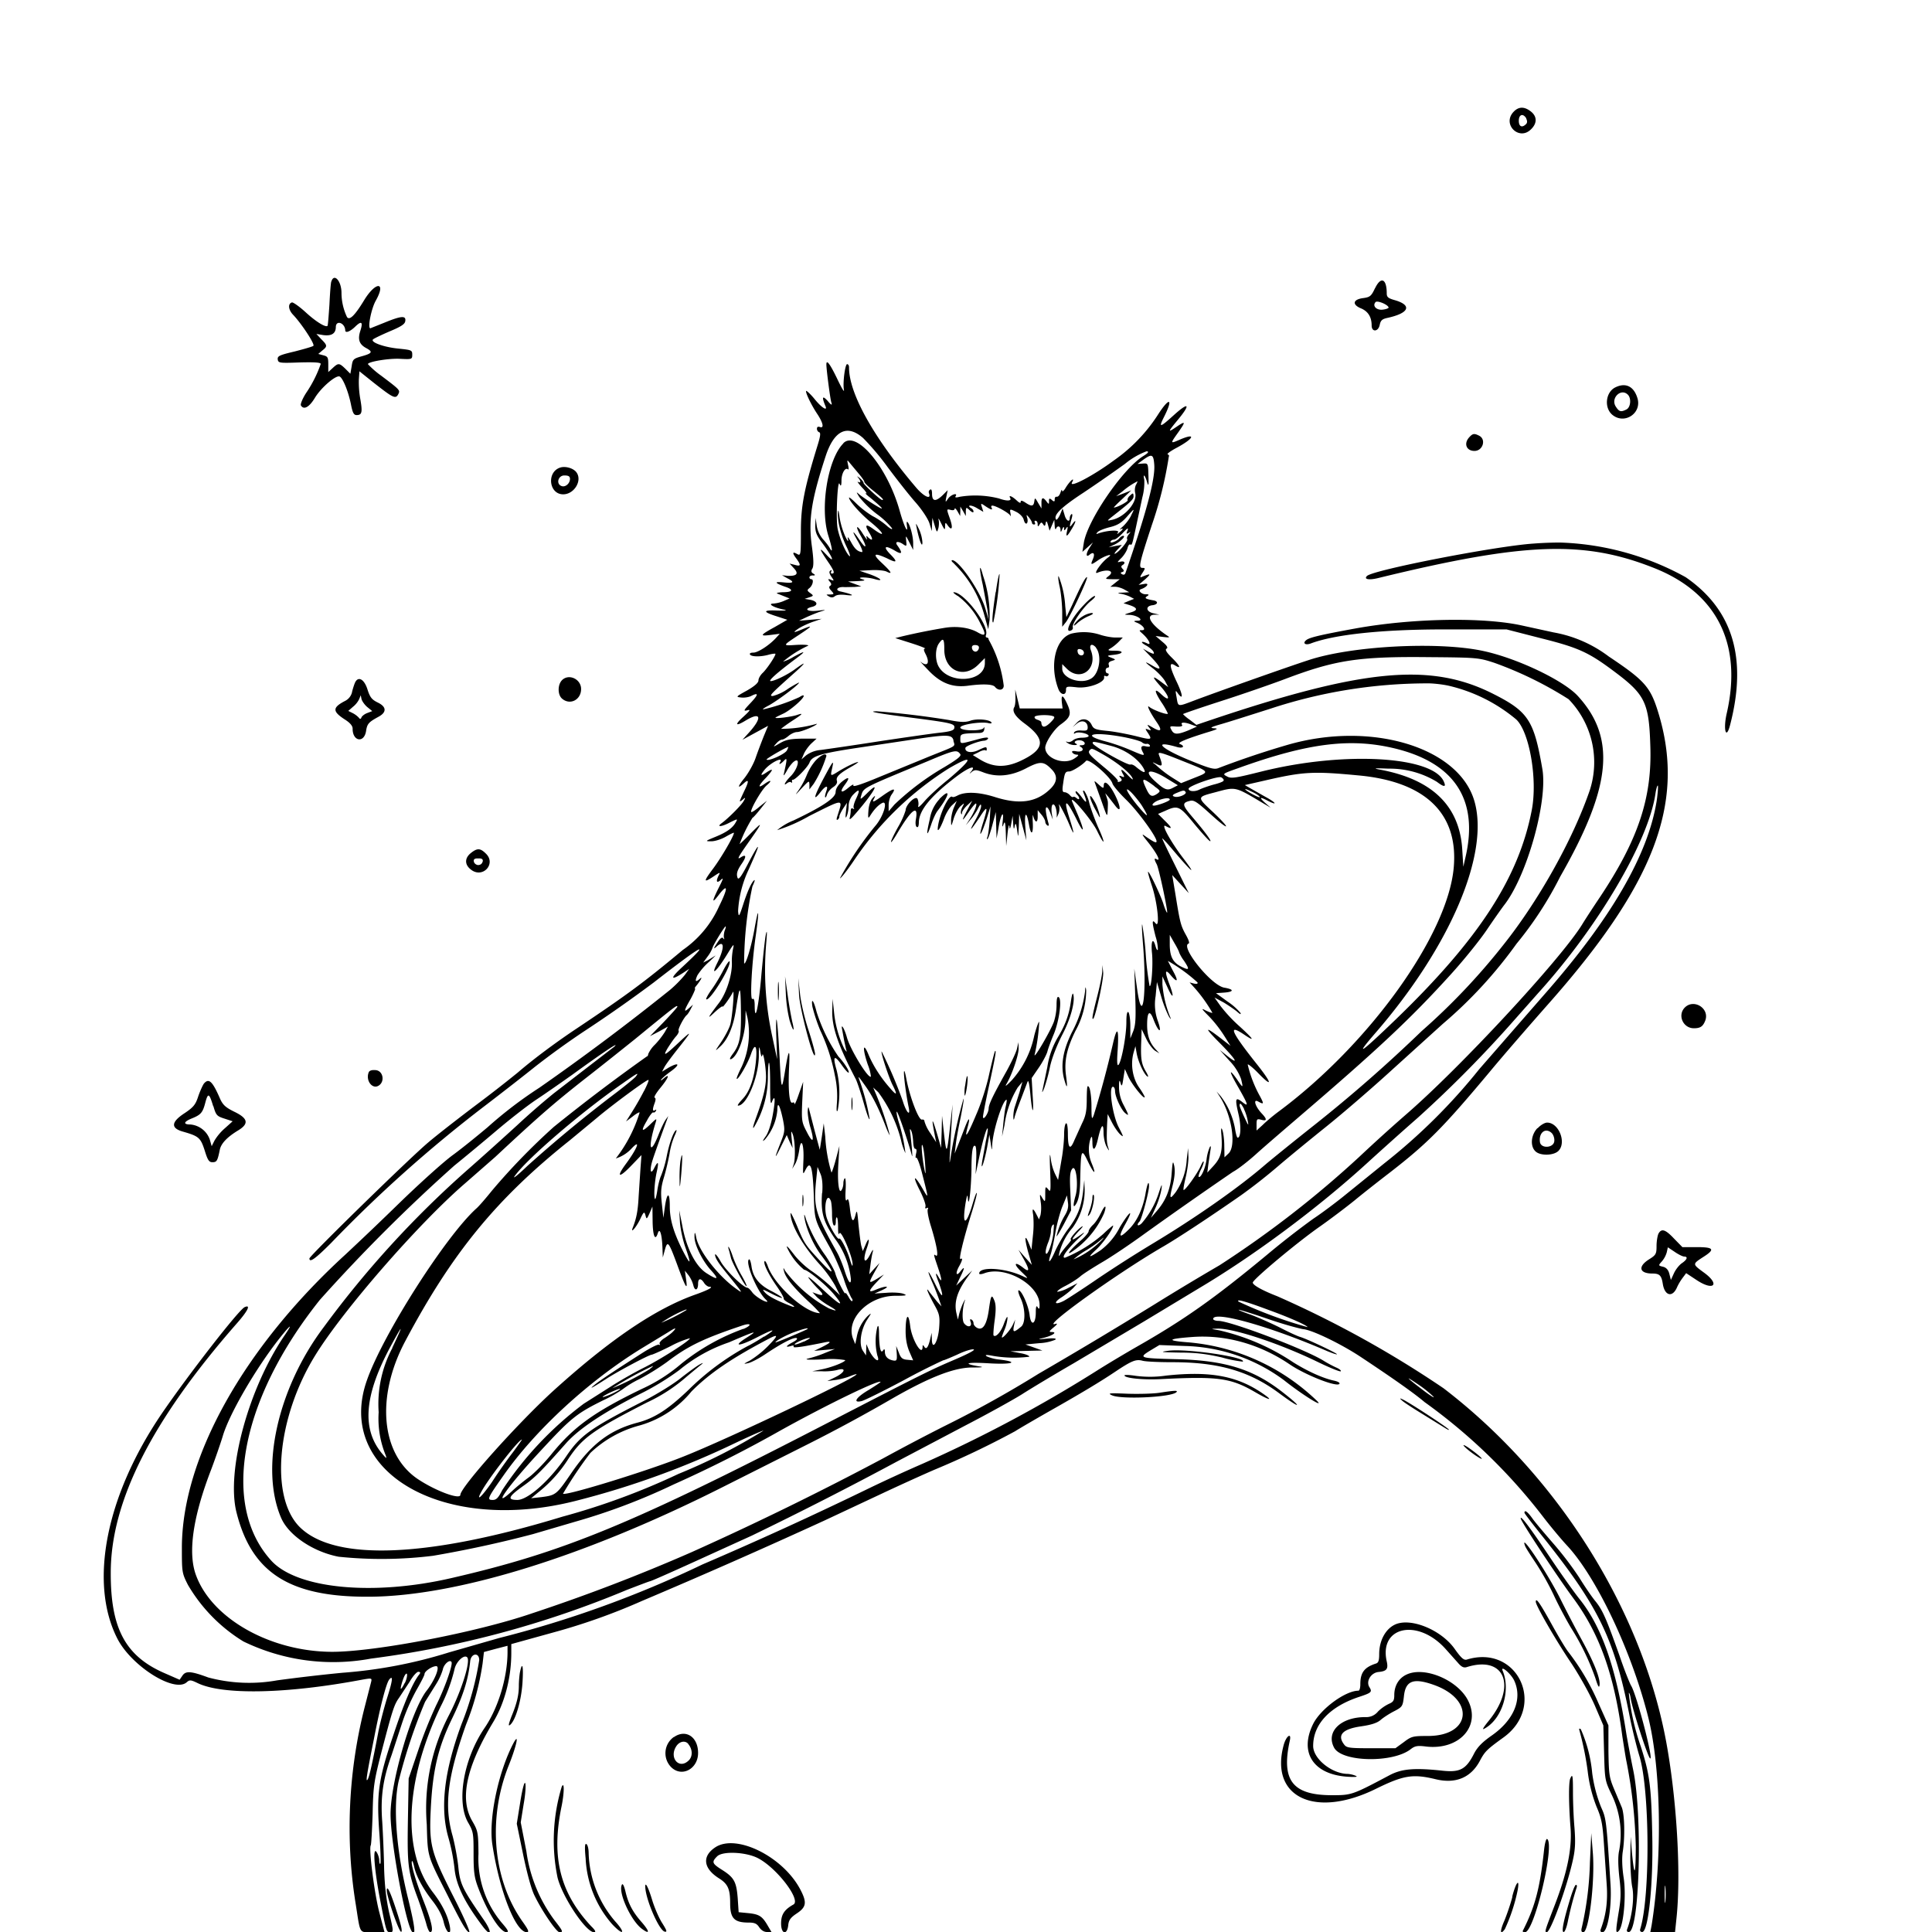 <svg xmlns="http://www.w3.org/2000/svg" id="svg" width="1024" height="1024" version="1.1">
  <path fill-rule="evenodd" d="M802.2 59.3c-6.2 6.6 3 15.6 9.3 9.2 3.3-3.2 3.2-6.8-.1-9.4q-5.2-4.1-9.2.2m6.7 3.5q1 2-.1 3c-2.1 2.1-3.8 1.3-3.8-1.8 0-3.4 2.3-4.1 4-1.2m-633.4 86.4c-.3.7-.7 6.2-1 12.3-.4 6-.8 11-1 11.2-1 1-6.3-2.3-11.6-7.2-3.4-3.1-6.7-5.4-7.3-5.2-2.2.7-1.9 3.9.7 6.6 4.3 4.5 11.6 15.5 10.7 16.4-.4.4-4.9 1.7-10 3-8 1.9-9.1 2.4-8.9 4.2.3 1.9.9 2 11.6 1.6 8-.2 11.2 0 11.2.8a65 65 0 0 1-7.7 15.3c-2 3.1-3.2 6.1-2.8 6.7 1.5 2.5 4.4 1 7.5-4.2 3.4-5.5 11.3-12.2 13.1-11.1s4.6 8.2 5.9 14.7c.9 4.5 1.5 5.7 3 5.7 2.8 0 3.2-1.4 2-8.3a52 52 0 0 1-.8-10.6l.3-4.3 7.5 6c10.2 8 11.6 8.8 13 6.3 1.2-2.3 1.2-2.3-9-10a47 47 0 0 1-7-6.1c0-1.3 11.4-3.2 17.3-2.8 6 .3 6.2.2 6.2-2.2s-.4-2.5-7-3.2c-7.8-.7-15.3-3.4-13.8-4.9.5-.5 4.5-2.4 8.9-4.3 6-2.5 8-3.8 8.2-5.4.5-3-2-2.9-11 .8l-7.5 3c-1.6 0 .5-10.5 2.9-14.7 5.6-10 .1-10.3-6-.5-5.2 8.6-8 11.2-9.3 9.2a30 30 0 0 1-2.9-12.7c0-6.4-4-10.8-5.4-6m553.2 3.4c-2 4.3-2.7 4.8-6.3 5.3-5.5.7-6 3.5-1 5.5q5.5 2.4 5.5 9c0 3.7 3.6 3.4 4.3-.4.5-2.3 1.3-3 4-3.6 11.6-2.5 13.3-6.7 4-9.4-3.5-1-4.3-1.6-4.3-3.6 0-7.8-3.1-9.2-6.2-2.7M736 163c0 .4-1.4.9-3 1.1-3.4.5-5.8-2-3.9-4 1-1 6.9 1.5 6.9 3m-553 12c0 1.6 2.5.7 5.2-1.9q5.1-5 2.8 2.1c-1.5 4.6-.6 7.2 3.1 9.2s3.2 2.8-2.6 4.4c-4.2 1.2-4.6 1.6-5.1 5.2l-.7 4-2.6-2.6c-3.3-3.2-3.8-3.2-6.8-.4l-2.3 2.1v-4.1c0-3.7-.3-4.2-2.7-4.8l-2.6-.7 2.1-1.8c2.8-2.2 2.8-2.7-.5-6l-2.6-2.8 3.6.6q6.6.9 6.7-4.2c0-4 4.9-2.3 5 1.8m255 18c0 2.6 2 18 2.6 20q1 2.8-2-.8-4.1-4.4-1.1 2.8c1.3 3-2.1.9-6-4-2-2.4-4-4.2-4.2-4-.6.6 2.7 7.5 6 12.4 3 4.6 3.6 7.6 1.2 6.7q-1.5-.5-1.5 1c0 .7.5 1.6 1.2 1.8.9.3.6 2.3-1 7.4-6.9 22.4-8.7 31.5-8.7 45 0 12-.1 13.1-1.7 12.3q-4.1-2.4-.9 2c2.8 3.8 2.6 4.5-.6 3.6l-2.8-.7 2.3 2.5q4 4.3-3.3 4l-3-.3 2.8 1.6q6 3-1.8 2.2-7.9-.8.4 2.2c5 1.6 4.4 3-1.2 3-2.3.1-3.5.4-2.7.7l4 1.6 2.5 1-3 1.3a18 18 0 0 1-5.5 1.4c-3.3 0-.3 2 5 3.1q4.1.8-3.2.6-11.6-.5.3 3.2l5.2 1.7-6.6 3.8c-8 4.4-8.3 5-2 4.2l4.6-.6-1.9 2.1c-3.4 3.8-9.6 7.9-12.1 7.9q-2.2 0-1.8 1c.8 1.3 6 1.3 10.3 0 1.7-.4 3.2-.6 3.2-.3 0 1.2-4.5 7.9-6.7 10-1.3 1.2-2.3 3-2.3 4q0 1.9-6.1 5.4c-6 3.3-6 3.4-3 3.7 1.6.2 3.9-.2 5-.7q6.4-3.3 0 3.5c-3.8 4-4 4.5-1.9 4 2-.6 1.7 0-2 3.4-4.8 4.3-4.2 5.3 1.2 2 8.3-5 9-1.5 1.4 6.8l-3.1 3.4 6.8-3.7 6.8-3.7-2.2 5.3c-1.2 3-3.2 8.2-4.4 11.7s-4 8.3-6 10.8c-3.6 4.4-3.8 5.9-.3 2.7q4.2-3.9.2 4.2c-2.8 6-2.9 6.1-.7 4.4q2.1-2 .5.7c-1 2-8 9.1-11.7 11.8-3 2.2 0 2 4.6-.5 3.7-1.8 4-1.9 3-.2-1.6 3.1-4.7 5.4-10.8 7.9-5.6 2.3-5.7 2.4-2.3 2.4 2 0 5.4-1.1 7.8-2.5s4.2-2.2 4.2-2c0 1.7-6.6 13-10.9 18.8-5.4 7.2-5.4 8 .3 4.2 3.1-2.1 3.5-2.2 2.6-.6-1.7 3.3-1.2 4.6 1 2.6 1.6-1.5 1.4-.7-1 4q-5.8 11.6.2 3.6c4.7-6 4.7-3.3 0 6.2a56 56 0 0 1-19.3 23.3c-20.4 17-29 23.4-55.9 41.4-11 7.3-23 16.2-31.6 23.6a722 722 0 0 1-22.5 17.5c-9 6.8-20.2 15.5-24.9 19.5-10 8.4-63 60.2-63 61.5 0 2.5 3.3 0 11.5-8.2a715 715 0 0 1 80.6-72c9.7-7.4 22-17 27.6-21.5A432 432 0 0 1 309 547a742 742 0 0 0 37.4-26.2q39-30.3 15.4-8.4c-7 6.4-6.5 7.7.8 2.9l2.7-1.8-2.3 3.2a65 65 0 0 1-7.8 7.9 1289 1289 0 0 1-69.3 51.9 221 221 0 0 0-27.5 21c-5 4.2-13.2 10.9-18.4 14.7s-18 15.4-28.5 25.6A1748 1748 0 0 1 183 665c-53.8 49.2-86.4 107.6-86.6 155 0 13.2 0 13.7 3.2 20a86 86 0 0 0 29.4 30 109 109 0 0 0 67.6 9.1 526 526 0 0 0 135.6-36.4c6.5-2.5 12-4.6 12.3-4.6.6 0 14.5-6.2 32-14.2l22-10a2050 2050 0 0 0 77-39.3l37-19.5c11-5.7 24-12.9 29-16 5-3.2 17.3-10.6 27.5-16.5l37.5-22.3 29.5-17.8c29.2-17.4 63-42.6 89-66.4 5.8-5.3 17.7-16 26.5-23.7a635 635 0 0 0 51.5-52.2l12.4-14c31.7-35 58.3-80.3 62-105.4.4-2.7 1-4.7 1.3-4.4.2.3 0 3.8-.6 7.9-4.5 28.7-24.2 62.7-60 103.3l-34 39a310 310 0 0 1-50.4 50l-22 17.8c-4 3.2-11 8.5-15.7 11.6a447 447 0 0 0-24.5 19.1c-28 23.2-44 34.5-69.5 49-5.2 3-14.5 8.5-20.5 12.3a721 721 0 0 1-92.5 49.4 816 816 0 0 0-30 13.8 2058 2058 0 0 1-86.7 39.6 571 571 0 0 1-107.8 39l-26.5 7.6a251 251 0 0 1-56.5 10.8 930 930 0 0 0-34.5 4 84 84 0 0 1-36.6-1.5c-9.2-3.4-11.9-3.6-13.7-1l-1.5 2.2-8-3.5c-20.7-9-28.6-23.7-28.5-53.2 0-37.8 21.7-80.6 66.5-131.8 6.2-7 7.9-10.5 4.5-9-3 1.2-30 36-44 56.5-29.5 43.4-38.6 89.3-23.6 119 7.4 14.7 30.4 29.2 36.9 23.3 1.5-1.3 2.1-1.3 5.8.5 13.3 6.4 47.4 5.7 87.5-1.9 4.7-.8 4.9-.8 4.4 1.3l-3.1 12.1c-9 34.5-10.7 71.2-5 106 2.5 15.9 1.6 14.5 8.9 14.5h6.3l-2.8-10.7c-2.6-10-5.6-33.6-4.5-35.3.3-.5.7-8 1-16.7.3-14.4.7-17.1 4.3-31.3 6-23 7-26.5 9.7-30.2l5.6-8.5c1.7-3 3.8-5.3 4.6-5.3q1.6 0 .6 1.3c-3.5 4.3-8.3 15.6-13.8 32.2-8 23.7-9 31-7.4 52.5.6 8.3.8 15.4.5 15.7-.3.4-.6-.5-.6-1.8s-.7-3.4-1.5-4.5c-2.1-2.8-1 10.3 2.2 26.6 3.1 16 3.1 16 5.2 16 1.7 0 1.7-.6-.6-10.2-1.6-7.2-2.4-14.2-2.7-23.3-.1-7.1-.6-18.4-1-25-1-13.2.4-22.7 5-35.5l5.4-16.5a106 106 0 0 1 7.6-17.6c2.4-4.2 4.4-8 4.4-8.7 0-1.5 4-4.2 6.2-4.2s-.6 7.2-5 12.9c-8 10.1-19.2 48.4-19.2 65.6 0 15 8.2 59 11.5 62.4 2 2 1.3-3.4-2.2-17.7-6.2-24.8-8.1-48.7-5-62.3a290 290 0 0 1 14-42l5.8-9.3a32 32 0 0 0 3.6-7.8c.5-2.8 3.7-5.6 4.6-4 .9 1.3-3.8 14.4-8.1 22.9a237 237 0 0 0-9.4 23.5l-5.2 15.3-.4 22c-.4 24.3 0 27.5 5.4 42 1.8 5 3.8 11 4.4 13.3s1.5 4.2 2 4.2q3 0-3.5-16.5c-4.3-11-7-20.3-6.1-21.2q.4-.1 1.1 2.9c1 5 4.7 11.8 9.9 18.4q4.6 6 5.8 11.2c1.4 5.8 4.2 7.5 3.2 2q-1.6-8.3-8.7-17.6c-16.7-21.5-15.3-58.8 3.8-98.7a88 88 0 0 0 7.5-20.3c1-3.8 5-7.5 6.6-5.9 2 1.9-3 17.8-9.5 30.4a107 107 0 0 0-11.9 58.2c.5 17.3.1 16 10.8 37.1 8 16 10.4 20 11.7 20 .7 0-3.1-8.6-8.8-19.7-11.5-22.8-12.5-26.6-11.6-45.3 1-20.6 3.8-32.6 11.2-48 6-12.3 8.7-21 9.7-30.5.4-4.4 4.8-5 4.8-.7a156 156 0 0 1-9.3 33.7c-9.3 25.1-11.6 44.7-7 60.5a101 101 0 0 1 3.2 16.2c.8 8.7 5.3 17.9 14.8 30.5 4.6 6.2 5.4 3.6.9-3-11.5-16.6-12.8-19.2-13.7-28.5-.5-4.8-1.9-12-3-16.2-4.6-16-2.8-31 7.1-59a141 141 0 0 0 8.8-32.5l.7-6 6.3-1.7 6.2-1.6v3.6c-.1 13.5-5 29.5-12.2 40-11 16.2-15 38.7-8.8 49.9 2.9 5 3 5.8 3 16.8 0 9.6.4 12.5 2.4 17.8 4.9 13 11.6 23.6 15 23.7 1.4 0 1-1-2.2-4.7a53 53 0 0 1-12.6-36.8c-.1-11.6-.3-12.2-3.4-17.6-6.7-11.7-3-28.6 11.3-52.4 6-10 9.5-23.4 9.5-36.6v-4.6l22.4-6.2a329 329 0 0 0 46.7-16.6 3601 3601 0 0 0 96.9-42.7l30.5-14.3c6.6-3.1 19-8.8 27.5-12.5a461 461 0 0 0 43-20.5c2.5-1.6 10.8-6.4 18.5-10.8 17-9.6 27.2-15.8 34.5-20.7 8.7-5.8 11-6.8 14.5-5.9 1.6.5 8.9.8 16 .8 24.3 0 40.6 4.7 56.3 16.3 12 8.9 13.1 8.2 1.5-.8-15.4-11.9-30.3-16.5-55.8-17.1-19.6-.5-20.1-.7-14-4.5l5-3 13.5.5a92 92 0 0 1 52.5 18.1c9.9 7.9 23 16 16.8 10.3a112 112 0 0 0-67.1-30.3q-18.6-1.4 2.2-2.9c17.6-1.2 35.6 4 51.1 14.5 8.8 6 26.5 12.8 26.5 10.1q-.2-.8-2.8-1.4c-5.8-1.2-14-4.9-21.7-9.7a118 118 0 0 0-39.3-17c-4.7-.8-4.7-.8-.9-.9 8.5-.2 32.8 7.8 53 17.6 6.4 3.1 12 5.4 12.3 5 .4-.3-.6-1.2-2.2-1.9s-4.7-2.3-6.9-3.7c-10.1-6.2-49.4-21.1-55.7-21.1-1.5 0-2.8-.5-2.8-1 0-4.6 30.4 4 60.4 17 2.7 1.1 5 1.9 5.2 1.7.5-.4-16-8.2-19.5-9.2-1.4-.4-6.4-2.7-11.2-5.2-4.9-2.4-11.9-5.5-15.6-6.8s-6.3-2.4-5.7-2.4 7.7 2.2 15.8 5 16.4 5 18.4 5.3c4.7.4 20.4 8 30.7 14.9 18.1 12 28.3 19.3 33.5 23.7a298 298 0 0 1 63 61c4 5.2 9.7 12 12.5 15 15.5 16.6 34 55.4 42.9 90.3 7 27.1 7.8 75 2 111l-.7 3.7h13.1l.8-7.7c2.3-22 .4-58.6-4.7-88.8-12-71.8-57-144.5-118.8-191.8a557 557 0 0 0-88.2-48.8c-8-3.1-12.9-5.9-12.9-7.2 0-1.6 23-20.9 35.4-29.6 5-3.5 13.4-9.8 18.6-14 5.2-4.3 13.8-11 19-15 19.7-15.3 27.9-23.6 52.5-53 6.6-8 20.5-24 31-35.9 56-63.2 72.5-106 59-152.7-4.5-15.3-7-18.4-26.9-31.7a68 68 0 0 0-29.1-12.7l-16.5-3.6c-20.4-4.6-58.2-4-88.6 1.5-19.1 3.5-24.4 4.8-26.1 6.2-2 1.6-.5 2.8 2.3 1.8 12.6-4.8 37.7-7.5 70.9-7.5h33l18.3 4.7c20 5 25.3 7.5 38.9 17.7 16.2 12.1 18.3 16.4 19 39.2 1 27.6-6.4 49.8-26.7 80.3-3.7 5.5-8 12.1-9.5 14.6-11.6 18.7-65 76.2-93.5 100.8a890 890 0 0 0-24.5 22.2 546 546 0 0 1-74.1 57.5 1438 1438 0 0 0-34.9 21 2669 2669 0 0 1-61 36.5 588 588 0 0 1-50 27.8A1172 1172 0 0 0 468 773a1677 1677 0 0 1-101.5 49.7 964 964 0 0 1-84.5 32.4c-29.4 10.1-83.2 20.4-106 20.4-32.5-.1-63.4-17.4-72-40.3-4.6-11.9-1.8-31.2 8-56.5 2.1-5.6 4.8-13.4 6-17.3 3.3-11.5 17.2-35.6 30.1-52 5.8-7.3 7.4-8.5 3-2-19.3 28-31.4 72.3-25.7 94.4 8.1 32 28.3 44.7 70.1 44.5 46.6-.2 114.7-21.3 188.5-58.6l44.5-22.4a866 866 0 0 0 45.2-24.5c19.3-11 31.8-15.8 41.1-16 6.5 0 7-.2 3.5-.7-8.7-1.5-5.4-2.2 6.1-1.5 12.3.7 16-.7 5.4-2a22 22 0 0 1-6.8-1.7q-1.7-1.2 2.5-.4a66 66 0 0 0 20 .6c.3-.5-1.8-1.4-4.7-1.9l-5.3-1 8.5-.2 8.5-.2-4.5-1.6-4.5-1.6 7.4-.7a25 25 0 0 0 8.4-1.8q1.3-1.1-4.4-.6c-5.2.5-5.3.4-1.4-.5 4.6-1.2 7-3 4-3-1.7 0-1.5-.4 1-2.5q2.6-2.2 1.2-1.9c-9.3 3.3 31.3-26 56.3-40.6 7.7-4.4 25.3-16 41.8-27.5a292 292 0 0 0 19.5-15.3c5.6-4.8 17.2-14.3 25.8-21.2s24.5-20.6 35.3-30.5l26.4-23.9a236 236 0 0 0 39-42.4 190 190 0 0 0 23.1-35.5c27.3-47.7 29.8-73.6 9.3-95.9-7.7-8.3-32.3-20-50.2-23.8-23.8-5.1-70-2.7-92.8 5-10.8 3.5-48.9 17-60 21.2-9.3 3.5-8.7 3.6-9.6-1.7-.7-3.7-.6-3.9.7-2 3.1 4.1 2.6.5-1-6.9-3.6-7.8-3.7-10-.3-7.8 3.3 2 2.3-.1-2-4.3q-4.1-4-2.7-4.7t-2.3-3.7l-3.5-3 4 .5c3.5.4 3.8.3 2-.8-8.4-5.7-11.6-10.7-6.7-11h2.7l-3-.7c-4-.8-4.6-3.8-.8-4.3 3-.3 3.5-2.1.6-2.6-4.1-.7-4.9-1.2-3.3-2.2q1.8-1.1-.7-1c-2.3 0-4.4-2.1-2.6-2.7 3.3-1.1 4.8-3.4 1.8-2.8l-3 .5 3.5-3c3.3-3 3-3.2-1.9-1.2q-1.5.7.4-2.1c1.6-2.5 1.6-2.7 0-2.7-2.2 0-1.7-2.3 5.1-23a207 207 0 0 0 8.9-36q.4-.7-.6-1.2c-.6-.2 1.6-1.8 5-3.6 8.9-4.8 10.2-7.9 1.7-4.3-5.5 2.4-5.5 2.4-1-3.9 3.8-5.4 3.8-6-.4-3.2-5.4 3.7-5.4 3.4-.4-2.7 7.4-8.8 6.6-10.5-1.5-3.2-7.5 6.8-8.3 7-5.5 1.4 5.2-10.2 3.2-11.2-3-1.6a87 87 0 0 1-23.5 24.4c-10.8 8-23.9 14.9-22.1 11.6 1.7-3.2-1-1-3.3 2.7-1 1.8-2 2.5-2 1.6q-.1-1.1-.8 1-.8 2.3-2 2.3-1-.2-1.1 1.3.2 2-1.5.4t-1.5.6c0 1.8-.1 1.8-1.4.1q-2.7-3.6-2.6 1v2.8l-1.8-3c-1.6-2.8-1.7-2.9-2-.7-.4 2.6-1.4 2.8-4.7.6q-2.7-1.8-2.5-.3-.1 1.1-2.3-1c-2.3-2.1-4.3-2.9-3.3-1.2s-1.8 1.8-5.9.3a51 51 0 0 0-20.8-.9q-3 .8-2.2-.3c1.3-2-2.4-1-4 1.3-1.5 2.2-1.5 2.1-.9-1.1l.7-3.4-2.6 2.6q-5.6 5.4-5.7-.5 0-3-1-2.4-1.1.8-.6 2c1.3 3.5-2.6 1.8-6.6-2.8-22.6-26.5-35.8-50-35.8-63.9q0-1.6-1-1.8c-1.1 0-2.4 10.1-1.7 13.7.3 1.6-1.3-1.1-3.6-6q-5.8-12-5.7-7.4m417.8 12.2c-4.8 2.7-5.6 10.6-1.3 14.3 6.5 5.5 16-.9 13.3-9-2-6.3-6.5-8.2-12-5.3m7 3.7c1.9 1.9 1.5 6.6-.7 7.8-3 1.5-3.9 1.3-5.7-1.5-2.9-4.4 2.7-10 6.4-6.3m-405.4 22.9a138 138 0 0 1 13.3 15.8c4.8 6.4 11.3 14.7 14.6 18.4 3.4 3.9 6.5 8.6 7.3 11l1.3 4.2.1-3.5.2-3.5 1.2 4c1.2 3.9 1.2 4 2 1.3.3-1.4.4-3.5 0-4.5q-.2-1.3 1.5 2.2c1.7 3.4 2 3.7 2 1.6.1-2.4.2-2.4 1.5-.5 2.2 3 2.8 1.2 1.1-3.6-1.9-5.4-1.9-5.3.5-4.7q1.8.4 2-.6c0-.7.7 0 1.5 1.3l1.4 2.5.1-2.5v-2.5l1.5 2.5 1.4 2.5v-2.4c.1-2.3.2-2.4 2.1-.6q1.8 1.6 2 .7-.1-1-1-1.7c-3-1.8-.4-2.1 2.6-.3l3.6 2.1-.7-2.3c-.8-2.4-.7-2.4 1.8-.7q4.5 3 3.2.7-.4-1 .5-1c1.8 0 8.8 3.9 9.4 5.2q.5 1 .2-1c-.5-2.6-.4-2.6 3.4-.7 1.6.9 3.3 2.6 3.6 4q.6 2.2 1.5 2c.6-.4.7-1.6.4-2.8-.6-2.1-.6-2.2 1-.3q1.4 1.9 1.5 2.8.1.7 1 .8 1 0 .5-1t.4-1q1 .2 1.1 1.8-.1 2.1 1 .2c.8-1.3 1.1-1.3 1.9-.1q1 1.7 1.3-.5.4-2.4 1.3 1l.8 2.9 1.3-3 1.2-2.8.2 3q.1 2.5.7 1.8c.7-1.9 2.3-1.6 2.4.4q0 2.3.9-.2.9-2 1-.5-.2 2 1.1 0 1.2-1.9.5 1.3-1.3 5.4 2.3-.7c2.4-3.8 2.8-6 .6-3-1.7 2.3-1.8 2-.6-2.4q.9-3 0-2.7-.8.8-.9 2c0 2.7-2 1.5-2.8-1.7l-1-3.3-1.4 3.4c-.9 1.8-1.8 3-2.1 2.4-1.4-2.3 2.7-6.4 14.3-14a784 784 0 0 0 22.2-15.4 40 40 0 0 1 11.5-6.7q2.2.1-1.7 2.5c-11 6.8-29.9 34.5-31.6 46.3l-.7 4.5 2.8-2.5 2.8-2.5-1.6 2.5c-2.2 3.2-2.3 5.8-.2 4 2.2-1.8 3-.5 1.7 2.5s-1 3.1 2.6.6c3.5-2.5 8.9-4.2 5.6-1.7-3.5 2.5-8.2 9.1-5.8 8.2 5.4-2.3 9.6-1 5.9 1.8-1.9 1.5-1.8 1.5 2 1.6h4l-2.5 2-2.5 2h2.5c1.4 0 3.6.7 5 1.5l2.5 1.4-3.5.2q-4 .1-1 .6c1.4.2 3.5.9 4.8 1.5l2.3 1.2-2.8 1.1-2.8 1.2 2.5.8q7.5 2.3 1.3 4.1c-3.8 1.2-3.8 1.2-.7 1.3 4.1.1 8.1 3 4.4 3.1q-3.3 0-.5 1c3.3 1.3 5.2 4 2.9 4-1.8 0-1.8.1.1 1.8 3.4 3 5.1 6.6 2.5 5.2-1.2-.6-2.4-1-2.7-.7s.9 1.2 2.5 2c1.6 1 3.2 2.3 3.6 3.2.5 1.3.2 1.3-2.6 0l-3-1.7 3.7 3.8c5.9 6.1 6.7 8.3 2 5.6q-8-4.7-.1 1.3c2.5 2 5.3 5 6.2 6.7l1.6 3-3.5-2.6q-7.7-5.8-.8 1.9c5.3 5.8 5.7 9.3.4 4.3-3.6-3.4-3.6-1.6.2 4.3a41 41 0 0 1 3.5 6.1c0 1-7.9-1.9-9.8-3.5-1.7-1.4.1 2.5 3.7 7.8q4.8 6.9-1.6 3.3c-3.4-2-3.6-2-2.3-.3s1.3 1.8-.4 1.2-1.8-.6-.1 1.9c2.3 3.6 1.9 3.7-6.7 1.5-4.2-1-10.8-2.3-14.8-2.7-6.2-.6-7.3-1-8.3-3-1.6-3.6-5.4-4.2-8-1.3l-2.2 2.3 2.3-1.9c2.7-2.2 5.7-1.1 5.7 2.1 0 1.5-.6 1.8-3.2 1.6-1.7-.2-3.4.2-3.9.9q-.6 1.2.5.5c1.5-1 7.1.2 7.1 1.5 0 .5-1.5.9-3.4.9-2 0-4 .6-4.8 1.3s-2 1.2-2.8 1q-2-.7 0 .6c.8.6 2.4 1 3.5 1q2.2 0 .7-.8c-1.8-1 1-2.3 3.3-1.5 2 .8 1.9 2.4-.2 2.4q-2 0-.4.9c2.1 1.4.5 2.9-2.5 2.3q-2.8-.5-2 .7c.4.6 1.5 1.1 2.4 1.1q1.8 0-1.3 2c-5.5 3.7-15.5 0-15.5-5.7 0-2.8 4.8-10 8.3-12.4 5.3-3.8 5.8-5.7 3-11.5q-3.1-6.4-2.5-.1l.4 3.2h-22.7l-1.2-5-1.2-5 .1 4c.1 2.2-.2 4.6-.6 5.3q-2 3.2 5.5 8.7c11.2 8.3 10.8 13.5-1.6 19.5-8.3 4-14.9 3.9-22-.4l-3.9-2.4 3.1-1.5c1.7-1 3.3-1.3 3.7-1q.5.5.6-.5c0-1.6-.5-1.5-4.7.5-3.5 1.6-7 1-6.6-1.3.1-1 6.7-3.5 9.7-3.8 1 0 2.1-.6 2.3-1.2q.3-1.2-6.4.7c-8.6 2.3-8.3 2.4-8.3-.6 0-2.6.4-2.7 9.5-3 2.2 0 3-.5 3.2-2q.2-1.7-.3-.7c-.8 1.8-12.4 1.7-12.4-.2 0-1.6 11.3-3.3 15-2.3q1.8.4 1.5-.4c-1-1.5-7.3-2.1-10.9-1-2.8 1-5.2 1-11.8-.3a487 487 0 0 0-38-4.6q-8.5 0 18.4 3.4c21.7 2.8 23 3.2 22.6 5.5-.2 1.2-2 1.8-7.3 2.4-3.9.4-18.5 2.5-32.5 4.6-14 2.2-28 4.2-31 4.6a15 15 0 0 0-7.8 2.9l-2.4 2.1 1.3-3c.7-1.6 2.5-4.1 4-5.5l2.7-2.5H425c-6.2.1-8.5.6-11.6 2.4-3.8 2.2-3.8 2.2-2 .2 1-1.2 2.4-2.1 3.1-2.1s2.2-.9 3.5-2 3.3-2 4.4-2c2.2 0 10.6-3.5 10.6-4.4a70 70 0 0 1-19 2.7c0-.1 2.5-2 5.5-4 6.2-4 6.6-4.6 2.8-3.3-3.2 1-11.3 2-11.3 1.4 0-.2 1.7-1 3.8-2 3.6-1.5 11.2-8 11.2-9.6q-.2-.7-2.3.7a100 100 0 0 1-19.2 6.5q-.6-.2 2.6-1.9c3.9-2 15.4-10.4 16.4-12.2.4-.5-2.2.9-5.6 3a25 25 0 0 1-8.3 4c-2.2 0-1.4-.8 12.5-13.2q8-7.3-.6-1.1c-4 3-11 6.4-13 6.4-1.6 0 3.3-4.4 13.2-11.8q8.7-6.4-1.2-1a23 23 0 0 1-5.5 2.5 59 59 0 0 1 13.4-8.5c.2-.4-2.5-.6-6.2-.4-7.7.5-7.7.6 1.4-5.4 7.1-4.7 7.5-5.3 1.7-2.9q-7 3-2.3-.2c1.4-1 4.8-2.6 7.5-3.6l5-1.7-6 .5-6 .5 4-1.9c2.2-1 5.6-2.4 7.5-3 3.1-.9 3-1-1.7-.4-5.6.6-7.5-1-2.7-2.1 3.3-.9 2.6-3-1.2-3.7l-2.9-.5 2.4-.8c2.4-.8 2.4-.9.5-2.3-1.7-1.2-1.7-1.6-.4-2.6 1.8-1.4 2.5-4.7 1-4.7a1 1 0 0 1-1-1q.2-1 1.8-1 2.1.1.2-1-1.6-.9-.4-2.7c.7-1.3.7-4.6-.3-11.8-1.9-14-.3-24.4 7.3-47.7 4.5-13.7 11.4-17 19.8-9.7m321.3-.3c-3 3.3-1.5 7.2 2.8 7.2 4.4 0 6.3-6 2.6-8-2.7-1.4-3.5-1.3-5.4.8M447 235c-8.3 8.3-12.5 34.3-8 48.8 2.2 7 2.5 9.8.8 6.7-.6-1.1-2.2-3.2-3.6-4.7a15 15 0 0 1-3.3-7l-.6-4.3-.2 4.1c0 3.2.6 5 3.2 8.5 6 8 7.8 12.4 2.7 6.9q-6.6-7.1 1.7 5c2.5 3.8 2.8 5 1.2 5q-.8 0-.3-1.2.6-1-.4-.4-1.3.6.4 3.2c1.6 2.3 1.6 2.4-.2 1.7q-2.3-1-.6 1 1.4 1.5.2 2.2t.6 2.6c1.6 1.8 1.6 1.9-.7 2-2.2 0-2.2 0-.6 1q1.8 1.1 3.2-.1 1.6-1.2 6.2-.6c5 .6 3.1-.5-3.2-1.9-3.3-.7-1.5-2.7 2.2-2.3l5.3-.1 3.5-.3-3.5-1.3-3.5-1.3 5-.2c4-.2 4.5-.4 2.5-1-3.9-1.2 2.5-1.3 6.8 0 5.1 1.4 2.7-.7-3-2.7l-5.3-1.8 6.2-.3c3.5-.2 7.2.2 8.3.8q5 2.5-2.7-4.7t3-2.3q7.8 4 1.4-2.4c-3.9-4.1-2.5-4.8 3-1.5q5.2 3 1-2.9c-1.6-2 0-2.6 2.6-1 2.3 1.6 2.3 1.5 2-1.6-.3-3-.3-3 1.7.9l2 4v-3.6c0-3.6-1.6-9.7-3-11.2q-.7-.6-.3 2c.7 5-1.6 0-3.8-7.8-6.4-23.1-22.9-43-29.9-36m164.8 11.6c.5 7.5-4.2 25.2-15.3 57.3q-.5 1.2-1.7.6-1.5-.8 0-1.2t.2-1.7 0-2c1.8-1.1 1-2.3-1.1-1.8-2 .5-1.9.4.5-2 1.4-1.4 2.8-3.7 3.2-5.1q.6-2.3 1.5-2c.9.5 1 .2 3.4-11.1l3-14a31 31 0 0 0 1-9.2c-.8-3.5.3-2.7 1.4 1 .8 2.7 1 2.3.8-3.3-.2-6.5-.2-6.5-3-6.3l-2.8.2 3.3-2.4c4.4-3.1 5.2-2.7 5.6 3M455.1 251c1.7 2 3 3.9 3 4.3-.1.5 2 2.6 4.8 4.8 4.7 3.8 5.8 4.9 4.7 4.9s-10-8.4-9.9-9c.1-.4-.8-1.6-2-2.6q-1.9-1.5-1-.4 1.2 1.4 1.3 2.3-.2.7-1.2.1c-.7-.4.3 1 2.2 3.1 2 2 2.8 3.5 2 3s0 .6 2 2.1q11.4 9.4 2.5 3.9c-3.3-2-6.9-4.5-8-5.4-1.8-1.6-1.8-1.5 0 1.4a53 53 0 0 0 9.3 9 42 42 0 0 1 8 7.5q.3 1.2-2.4-1c-1.6-1.5-5-4-7.8-5.4a50 50 0 0 1-8.7-6.7c-2.1-2.1-3.9-3.6-3.9-3.1.1 1.8 6 8.5 11.8 13.2 6.7 5.5 7.8 8.2 1.5 3.7q-6.7-5-2.5 1.8c2.1 3.5 1.8 4.6-.7 2.3q-1.4-1.6-.6.7c.4 1.1-.5 0-2-2.3-3.6-5.8-4.5-4.6-1 1.3 3.4 5.9 2.6 7-1 1.6-4-5.8-4.2-5-.5 1.3 1.8 3.2 2.5 5.4 1.8 5.2-2.3-.3-3.8-1.7-5.8-5.4q-2.3-4.1-1.5-1.2.3 2-1.5-1.7a42 42 0 0 1-3-10q-.7-5.6-.9-2.6c-.2 5 1.7 12.2 4.8 18.5 1.5 3.2 2 5.2 1.3 4.5-1.8-1.5-5-8.7-6.2-14.3-1.1-5-.1-27 1-23.9q1 2.3 1-1.8c0-3.8 2-7.3 3.5-5.9.3.4.4-.7 0-2.3-.6-2.9-.6-3 1-1zM297 247.8c-7.4 2.3-6.1 14.2 1.5 14.2 5.7 0 10.1-7 7.2-11.4-1.4-2.3-5.8-3.7-8.7-2.8m5.1 6c0 2.5-2.5 4.6-4.5 3.8-3-1.1-1.8-5.6 1.5-5.6 2.3 0 3 .5 3 1.9m300 3a7 7 0 0 0-.4 4.5c1.2 4.8-5.6 12.7-12.2 14.1-2.8.6-2.8.6-.9-1 11-8.6 12.3-9.9 12.2-11.6s-.3-1.7-1.9-.2c-1 .8-1.5 2-1.2 2.4.4.7-5.6 3.9-7.3 3.9-.3 0 1.7-2 4.4-4.5l4.8-4.6-4 1.6-4 1.5 3.5-2.7a38 38 0 0 1 7.8-5.2q.1.1-.8 1.9m-2.6 16.3a22 22 0 0 1-4.2 5.6q-2.3 2-1.5 1.7c1.8-1 1.6 0-.4 1.5q-2 1.8-.8 0c.8-1.4-5.8-1-10.4.6q-1.9.8-.4-.7c.6-.7 3.6-1.9 6.5-2.6 4-1 6.1-2.3 8.8-5.3 4.3-4.9 4.5-5 2.4-.9m-113.7 6.3c1.4 7 3.1 11.3 3.1 8a20 20 0 0 0-1.8-7c-1.7-3.4-1.8-3.6-1.3-1m111.6 2.2q-.8 1.7.8.8 1.8-1.3 0 .8-1.2 1.6-.8 2.4c.8.7-3.8 6.4-6.2 7.7q-1.3.6.9-1.9l2.5-2.7-3.5.6-3.5.7 3-1.4c3.2-1.5 6.4-4.7 4.7-4.7-.5 0-1.5.6-2.1 1.4-1.3 1.6-5.4 3-4.5 1.5q.5-.8 1.8-.9c.7 0 2.5-1.4 4.1-3 3.3-3.5 3.7-3.6 2.8-1.3m215.5 6.4c-20 1.3-85.3 14-88.4 17.2-1.8 1.8 1.2 2.3 6.3 1 77.5-18.9 108.8-20 146-5.2 33.3 13.2 46.8 40.4 38.4 77-2 8.7-.3 14.4 1.8 6.1 9.2-35.4 1.4-61.1-23.6-78.3a147 147 0 0 0-65.3-18.3c-2-.1-8.8 0-15.2.5m-307.2 10.7a60 60 0 0 1 16 27.2l2.1 7.5.7-5A66 66 0 0 0 521 305c-2-7.5-2.1-3.7-.1 5l2.5 13.4.6 5-1.8-6c-2.8-9.3-14-25.5-17.5-25.5q-1 .2 1 1.8m22 15.2q-2.6 17.2-1.2 15.9a165 165 0 0 0 3.3-25.3c-.2-1.1-1.1 3-2 9.4m33.9-2.7c.7 3.4 1.3 9.5 1.3 13.6v7.4l2-2.5c2.4-3.2 12.1-23.8 11.1-23.8-.8 0-2.8 3.7-7.9 14.9l-3 6.3-.6-5.8a51 51 0 0 0-3.5-15.9c-.4-.2-.2 2.4.6 5.8m-54.1 4.6a40 40 0 0 1 12.1 14.8c3.2 6 2.8 7.1-1.8 4.4-4.4-2.4-11-3.3-17.4-2.2a339 339 0 0 0-22 4.4l-4 1 8.5 2.7c4.7 1.5 8 2.8 7.3 2.9q-1.3-.1.3 2.9c2.4 4.7 1 7-2.7 4-.7-.7 1 1.3 4.1 4.5 6.6 7 13 9.4 21.4 8.2 7.7-1 12.9-.8 14 .7 1.8 2.2 4.6 1.8 4.6-.7a66 66 0 0 0-8-24.4q0-1-1-1.1-.8-.1-.4-1.4c1.9-4.8-11.6-22.6-17.1-22.6-.6 0 .4.9 2 1.9m66.9 4.9c-6.4 6.6-10.6 15-6.8 13.5q1.3-.6 1-1.8c-.6-1.7 5.6-10.7 9.6-13.9 1.8-1.4 2.7-2.6 2-2.6s-3.3 2.1-5.8 4.8m-.8 6.1a16 16 0 0 0-4 3.8q-1.2 2.1 1.5-.4c1.3-1.2 4-2.9 6-3.7q3.5-1.5 1.4-1.6a12 12 0 0 0-5 2m-5.5 8.9c-8.5 2.4-12 16.6-7 29.5 1.2 3.1 4 3.5 4 .5 0-2 .3-2.1 5.8-1.5 6.1.7 15-2.6 14.4-5.4q-.1-1 .7-.6.9.5 1.6-.4.4-.9-.4-1-1-.1-1.1-1.5.1-1.4 1.1-1.5t.6-1.4q-.6-1.6 1.6-2.2c2.2-.7 2.2-.7-.3-1.7s-2.4-1.1 1-1.5c5.4-.5 6.1-2.2 1-2.2-3.8 0-4.2-.2-2.5-1.2 1.1-.6 3-2.1 4.3-3.4l2.3-2.4h-4c-2 0-5.8-.7-8.1-1.5a28 28 0 0 0-15-.6m-67.5 8.5c0 11.1 10.3 15.7 18 8l3.5-3.5v2.6c0 10.4-19.6 11.5-24.7 1.5-1.7-3.4-1.6-9.1.3-11.8 2.3-3.3 2.9-2.7 2.9 3.2m18.3-.6q-.5 1.6-1.8 1.7-1.4-.2-1.8-1.7-.4-1.9 1.8-1.8t1.8 1.8m62-.5c3.3 4 2 13.3-2.1 16.2-5.3 3.7-15.7.3-15.7-5V352l2.4 2.4c7.2 7.2 16.6.2 12.8-9.7-1.1-3 .5-4 2.7-1.5m-6.4 2.7c0 2.2-3 1.8-3.3-.3q-.5-2 1.5-1.5 1.6.4 1.8 1.8m217.5 5.4a197 197 0 0 1 39.4 19.3 48 48 0 0 1 11.2 48.3c-9 26.2-27.2 58.6-45.7 81.8a345 345 0 0 1-43.4 45.8 777 777 0 0 1-57 49.9c-11 8.7-22.7 18.2-26 21-14 12.1-37 28.2-60 42a721 721 0 0 0-28.2 18c-8.3 5.7-16.5 11-18.3 12-4.8 2.5-6 1.2-1.5-1.7 2.2-1.4 5-3.7 6.3-5l2.3-2.6-5 2.6a19 19 0 0 1-5.7 2c-.3-.4 1.6-1.8 4.4-3.2 2.7-1.4 6.2-3.6 7.8-5s6.7-4.6 11.4-7.4c4.7-2.7 15-9.6 22.8-15.3a2645 2645 0 0 1 46.7-32.7c2.2-1.1 8-5.5 12.8-9.9 4.8-4.3 14.6-12.7 21.7-18.8 42.4-36.3 59.7-52.5 81-76 7-7.7 15.5-18.3 19-23.5s7.6-11 9.1-13c12.1-15.3 23.3-55 20.4-72.2-4.5-26.1-7.4-30.6-26.8-40.3-33-16.4-69-12.8-150.4 14.7l-6.2 2.1-3.5-2.7a22 22 0 0 1-3.6-3c0-.2 9.3-3.4 20.8-7.1s26.4-8.9 33.3-11.5c26.4-10 38.7-12 75.9-11.6 26 .2 26.7.3 35 3m-494.3 9.4c-2.2 2.5-2.1 7.5.1 9.5 4.2 3.8 10.2.8 10.2-5 0-5.4-6.8-8.4-10.3-4.5M188 362.2c-.5 1.3-1.2 3.5-1.5 5a7 7 0 0 1-3.4 4.2c-7 3.6-7 5.6-.4 9.9q4.3 2.7 4.2 5c0 6.6 6 7.7 7.1 1.3.6-4 1.3-4.8 6.8-7.8 4.3-2.4 4-5.3-.7-7.5-3-1.5-4-2.7-5.3-6.8-1.8-5.8-5.2-7.4-6.8-3.3m579.6 1.2a86 86 0 0 1 36 17.9c7 6.5 11.4 31.6 8.3 47.9-6.9 36-28 68.5-72 111-19 18.3-22.3 20.5-10.9 7.3 39.7-45.8 60.7-95.2 52.4-123.1-8.4-28.5-54.9-42.4-99-29.6a473 473 0 0 0-36.6 12.3c-2.2.9-4.7.2-15-4-15.7-6.4-20.2-11-7.1-7.2 3.3 1 4.7-.4 1.6-1.6q-2.4-.9 15.1-6.3c5-1.5 5.5-1.9 3-2-2.4-.2-1.6-.6 3.5-2.1 3.6-1 15.5-4.8 26.5-8.3a266 266 0 0 1 82.7-13.4c2.6-.1 7.7.4 11.5 1.2m-573 11.3 2.7 2.2-2.6 1c-1.4.5-2.8 1.6-3.1 2.3q-.5 1.5-1.4.2a12 12 0 0 0-3.2-2.4l-2.4-1.2 2.5-2.2a12 12 0 0 0 3.3-4.1l.8-2 .4 2c.3 1.1 1.6 3 3 4.2m363.6 4.9c1.1.4.7 1.2-1.6 3.5q-4.4 4.2-4.7-.3c0-.4-1-1-2-1.3q-1.8-.6-1.5-1.6c.7-1 7.4-1.2 9.8-.3m73.4 4.5 2.8 1-4.5 2c-5.9 2.4-7.7 2.3-9-.2-1-1.8-.9-2 1.2-1.9q5.5.5 4.3-1c-.8-1.3 1.7-1.3 5.2.1m-36.4 6.5c4.8.9 9.3 2.2 10 2.8q1.2 1 2.4.9 1-.3 1.8.7.6 1.1-2 .6-4-1-1.5 3.4c.9 1.7.1 1.5-5.7-1a105 105 0 0 0-13.7-4.9c-14-3.6-7.6-5.5 8.7-2.5m-89.9 2c.9 3.3 2.3 2.3-12.4 8.2l-26.8 11q-14.4 6-13.8 4.5.4-1.2-2.5 1.1c-4 3.4-5 2.5-2-1.5s2.1-4.6-1.8-1.4q-3 2.7-3.1 5.3c0 3.1-6.9 7.7-22.2 15a32 32 0 0 0-8.8 5.2 86 86 0 0 0 17-7.5c18.8-9.4 17.9-9.4 15-.2q-.9 2.6 0 2.2 1-.7 1-1.8c0-.7 1-2.6 2-4.2l2-3-.5 4.5q-.6 4.9.4 2.5c.5-1.1 1-3.5 1-5.4 0-2.1 1-4.4 2.3-5.8q5-5.2 1.8 1.7c-1.1 2.3-1.8 4.6-1.4 5.2q.6 1-.4.4-1.2-.7-1.2 1.3c0 1-.3 2.8-.6 3.8q-.2 1.4 2.5-1.7c10-11.3 14.8-19.6 6.6-11.4-3.3 3.2-3.6 3.4-3 1.3 1.4-4.6 0-3.8 35.2-18.4 14.2-6 15.5-6.2 17.2-4 1 1-.5 2.4-8.1 7a140 140 0 0 0-26.6 19.9L471 430v-3.3c0-1.9.7-4.4 1.6-5.6q4-5.6-5 .8c-4.6 3.3-5.5 3.6-4.5 1.7q1.6-3-.6-.6c-1 1-2 3.7-2.2 6.5-.3 4-.2 4.6.8 3q3.1-5 6.3-6.8c3.5-2 1 7-3.6 12.2a175 175 0 0 0-18.6 27.6c.3.3 4-4.3 8-10.3a169 169 0 0 1 49.8-48c13.3-7.7 13-5.4-.5 6-5 4-10.7 9.3-12.7 11.7q-3.6 4.1-3.1 2.2c.3-1.1 0-2.8-.4-3.7-1.1-1.9-6.3 3.2-6.3 6.1a44 44 0 0 1-4.1 9c-4.9 8.9-4.8 10.8 0 2.6 7.4-12.4 11-14.9 9.5-6.6-.3 1.8-.1 3.5.5 3.8q1 .6 1.1-2.2c0-6.6 6.3-14.2 20.3-24.8 6.2-4.6 10.2-6 7.6-2.6q-2 2.3.3.3c1.5-1.1 2.4-1 5.8.3q10.7 4.2 22.7-2c7.6-4 9.5-3.9 13.7.5q5.1 5.1-1.2 10.8c-7.2 6.7-16 7.9-28.7 3.9-8.8-2.8-16-3-20.1-.8q-2 1-2.6.7c-1.8-1.9-7.5 10.5-7.8 17 0 1.8 1.7-1 3.4-5.6.9-2.5 2.8-5.7 4.2-7l2.5-2.3-1.6 3.7c-.8 2-1.5 5.1-1.4 7 0 3 .1 3 1.4-1.4.8-2.5 2.4-5.4 3.6-6.5 2.2-1.9 2.2-1.9 1 .4-.7 1.3-1 2.8-.7 3.5q.4 1 .5-.4c0-.8 1.3-2.6 2.8-4l2.6-2.4-2.6 4.9q-5 9.5.8 1c1.7-2.4 3.3-4.4 3.7-4.4 1 0-.8 4.6-3.3 8.4l-2 3.1 2.5-3c1.4-1.6 3.3-4.4 4-6q1.7-3.3 1.6-1c0 1-1.4 4.4-3.1 7.4-3.7 6.6-2.6 5.8 2.5-1.9 4-6.2 4.4-5.7 1.7 3-2 6.2-2 8.2 0 3.3.6-1.6 1.8-4.8 2.5-7.3l1.4-4.5-.4 7c-.3 3.9-.8 7.9-1.2 9q-.6 1.8 0 1.3c.4-.3 1.6-3.7 2.6-7.5l1.8-6.8.2 7 .2 7 1-5.4c1.1-7 3-10.3 2.3-4.1q-.6 5 .4 2c.7-2 1-1 1.2 4.5l.2 7 .7-6.5c.4-3.6.8-5.4 1-4q.2 3 1-1.5l.7-4 .3 4q.3 4.6.8 1.5c.5-2 .7-1.7 1.3 2 .6 4.4.6 4.3.9-2l.2-6.5 1.9 7 1.9 7-.6-7.5c-.5-7.7.7-8.1 2-.8 1 5.9 2.3 5.3 2-1-.2-3.1 0-4.8.2-3.7 1 3.8 2.4 4 2.4.4v-3.4l2 2.4c1.1 1.3 2 3 2 3.7q.1 1.2 1.1 2 1.1.6.6-1.2c-1.4-4.9-1.8-8.4-1-8.4.6 0 1.5 1.5 2.1 3.3l1.2 3.2-.6-3.7c-.2-2 0-3.9.5-4.2 1-.7 2 1.6 2.2 4.7v2.2l1-2.3a8 8 0 0 0 .3-4c-1-3 2.9 4 5.3 9.8q4.5 10.5-.2-4.3c-3-9.6-1.2-8.9 4 1.5 4 8.2 4.6 7 1-1.7l-3.2-7.5c-1.9-4.7 10.3 9.5 13.2 15.5 4.2 8.6 4.6 7 .5-2-1.6-3.7-3.7-9.3-4.6-12.6a20 20 0 0 0-2.7-6.6q-1-.5-.5.8 3.3 8.3-.8 2.6c-1.5-2-3-3.5-3.2-3.2q-.4.6.6 1.7c1.7 1.7 1.5 3.3-.1 2q-1.3-1.1-1.9-.7t-1.8-1c-.7-.8-2-1.5-2.7-1.5-1.2 0-1.4-.9-.8-4.7.8-5.7 1.1-6.3 3.2-6.3 1.6 0 7.1-3.5 8.9-5.6 1.3-1.6 12.8 8.2 14 11.9.3 1.2 3.6 5.1 7.3 8.7 6.2 6 16.1 19.6 16.1 22 0 1.1-1.2.6-6-2.7-2-1.5-1.9-1 1.1 2.7 4.9 6.1 7.5 11 4.9 9.5q-2-1.2.1 2.7c1.2 2.3 6 25 5.5 25.6-.2.2-1.2-2-2.1-5-1.7-5-7.5-17.1-8-16.6-.2.2.7 3.4 2 7.3 3 9 4.4 23 2 20-2-2.5-2-.8 0 7a24 24 0 0 1 1.2 7q-.5.6-1.2-1.7c-1.4-5.2-2.6-3-1.9 3.6.6 6.2-.3 18.3-1.3 17.3a156 156 0 0 1-2-16.3 152 152 0 0 0-1.9-16.3c-.3-.3-.1 3.7.3 9 2.3 26.7 0 46.3-3 25.2l-1.5-10.8.5 14.5c.4 11.5.2 15.3-1 18.5l-1.6 4v-6.7c0-3.7-.6-7-1.1-7.3q-1-.4-1 5.5c0 7-2.6 21-4.2 22.5q-1.1 1.2-.4-8.1c.7-11.4-.3-12.8-2.5-3.2a535 535 0 0 1-10.2 38c-1 2.6-1.2 2.1-1.2-4.9 0-4.3-.6-8.7-1.2-9.8-1-1.7-1.2-.7-1.3 6 0 6.4-.5 9-2.5 13l-4 8.8q-3.4 8.4-3.5-2.9c0-4-.4-6.3-1-5.9s-1 3-1 5.9-.5 7.9-1 11.2l-1.6 9.4-.6 3.5-1.5-3a27 27 0 0 1-2.4-8.5q-.8-5.6-.3 6.5c.4 10.9.3 11.8-1 10-1.5-1.8-1.6-1.6-1.6 2.6s0 4.4-1.6 1.9c-1.4-2.4-1.4-2.3-.8 2.2a21 21 0 0 1-.1 6.9l-.8 2.3-1.4-2.7q-2.7-5.2-1.7.3a53 53 0 0 1-.1 10.7l-.8 7.8-1.4-3.4c-2.2-5.3-2.4-3-.4 4.5l2 6.9-3.6-4-3.5-4 2.6 4.6q5.1 9 0 5c-4.7-3.7-5.5-2.2-1.1 2 3.8 3.7 4 3.9 1.2 2.6-9.4-4.6-23.5-5.5-23.5-1.6 0 .5 1.2.4 2.6-.1 11.2-4.3 29.4 6.1 29.4 16.7q.1 3.2-1 1.3-1-1.8-1 2.6c0 6.6-2.6 7.6-3.3 1.4-.6-4.9-4.2-13-5.8-13-.5 0 0 2 1.1 4.3 2.5 5.4 2.6 12.9.3 14.9-4 3.3-4.6 3.3-3.9-.3l.7-3.4-1.4 3c-1.3 2.7-5.7 7.6-5.7 6.3 0-.3.7-2.2 1.5-4.1a21 21 0 0 0 1.5-6q0-1.9-1.8 2.7c-1.5 4.5-4.4 7.8-5.6 6.5-.2-.2 0-3.8.6-8 .7-5.3.7-8.2-.1-10.3-1.5-3.8-1.9-3.2-3 4.8q-1.7 11.8-6.2 9.5c-1-.5-1.9-1.6-1.9-2.4s-.5-1.7-1.1-2q-1.2-.7-.4 1.4c.8 2.5-1.6 3-3.5.6-1.2-1.5-1-8 .4-12q.5-1.5-.8 1c-.8 1.6-1.8 4.4-2.2 6l-.7 3-.8-3.5c-1.3-5.8.5-11.6 5.9-19l2.5-3.5-4.3 4-4.2 4 2-4.2q4-8.1.2-3.3c-2.3 3-2.7.8-.5-3 1.6-2.9 1.9-4.4.6-3.6-1.1.7 1.3-9.6 5.5-23.2 2-6.3 3.4-11.6 3.1-11.8s-1.2 2.4-2.2 5.8c-3.6 12.3-5.8 11.6-3.6-1.2.7-3.8.9-4 1.1-1.5.5 5.4 1.7-5.1 1.9-15.4 0-9.8.7-13.5 2-12.6.5.2.7 3.7.5 7.7l-.3 7.3 1.8-8.5c1.8-8.8 4-16.4 4.6-15.8.2.2-.2 3.2-1 6.8l-1.9 10.5c-1 6.5 1.1.6 2.6-7.3l1.2-6.7.7 4.5c.6 4.2.6 4.2.8 1 .3-7.5 5.6-24 7.6-24 .2 0 0 1.7-.5 3.8s-1 6.4-1.3 9.7l-.6 6 1.3-6a51 51 0 0 1 7-20l2.5-3-1.5 5.4-2.5 7.8c-.5 1.4-.8 3.6-.8 5.1q0 3 .6.7c.2-1.1 1.7-5.4 3.3-9.5l3.6-9.5q.7-1.9 1.5 6.4c1 11.2 2 11.6 1.2.5l-.5-8.9 3.7-5.4c2.1-3 4.1-6.9 4.6-8.5.4-1.7 2-6 3.4-9.3 2.9-7 4.5-18.6 2.6-19.7q-1.1-.8-1.1 4.2a30 30 0 0 1-1.4 8.8c-1.8 5-11 20.7-10.2 17.4a95 95 0 0 0 2.4-17.2c-.2-.6-1.4 2.6-2.6 7.1a51 51 0 0 1-11.8 23.6q-4.4 4.6-3 2.2c3-5 6.6-15.6 6.5-19l-.1-3.2-.8 3.5c-.5 2-3 7.3-5.6 12-7.1 12.7-9.3 17.3-9.4 19.6 0 2.5-3 6.8-3 4.4 0-.8 1.3-7.6 2.9-15 3.7-17 4.3-20.5 3.5-19.8-.3.4-1.6 5.6-3 11.7-1.3 6.3-4.2 15.7-7 22-4.6 11-6.5 13.8-4.5 6.5 1.5-5.5.6-5.3-1.5.3l-3.6 9.3-1.8 4.5.6-5c.3-2.7 1.5-9.2 2.6-14.3 1-5.2 1.8-9.6 1.5-9.8a260 260 0 0 0-6.7 30.1c-1 6.4-1 7 .5-19.5l.4-7.5-1 8.5c-2 18.4-2.2 18.6-3.5 7.5l-1.1-10-.2 8.5-.3 8.5-1.8-6.3q-4.5-15.4-1.5-.2l.7 3.5-3.1-4.8a21 21 0 0 1-3.1-6.2q-.1-1.2-1.3-1c-1.7.7-6.5-12-8.3-21.5-.7-3.7-1.2-5.2-1.3-3.5 0 3 1.2 12.1 2.5 18.4 1.1 5.3-1.2 3-3.1-3.2a240 240 0 0 0-11.2-26.3c-.6.5 3.8 13.9 5.8 17.8q4 7.9-1.2 1.8c-5-5.6-9.1-12-11.6-18-3-7.2-3.2-2.9-.3 5.5a23 23 0 0 1 1.6 6.2c-1.3 1.4-10.9-14.2-12.7-20.7-1.4-5-3.4-8-2.5-4l1 5.5 1.1 5q.8 2.1-1-.5a58 58 0 0 1-5.5-20l-.7-6.5-.2 6.3c-.2 8.8 3.2 18.5 12.5 36.3.7 1.4 2.7 7.3 4.3 13s3 9.3 3 7.9a121 121 0 0 0-5.4-20.5c-1-2.6-.5-2 3.8 4.1q5.3 7.7 10.2 20.7c1 2.6 2 4.6 2.1 4.4a157 157 0 0 0-7.1-21.2l-1.7-4 2.7 2.5a73 73 0 0 1 12.1 25.5 30 30 0 0 0 2.3 6.8 87 87 0 0 0-3.6-16.6c-.8-2.7-1.3-5-1-5.4.5-.4 6.1 16 8 23.2.5 2 .1-4-.8-11.5q-.6-3.9.5-1.5c.5 1.1.9 3.7 1 5.8s.5 3.7 1.1 3.7q1.1 0 .4 2.7-.5 2.6.1 2c.4-.4 1.8 3 3 7.8 3.7 14.4 3.7 14.4.5 8.8-4.6-7.9-5.7-7.4-1.6.7 2 4 3.4 7.9 3 8.7q-.4 1.3.7.7t.5.8c-.3.9.5 5 1.8 9.1 3 9.8 4.1 16.2 2.6 15.3-1.4-1-1.4-.9.9 5.9s2.5 9 .5 5.5c-1.8-3.2-1.9-2 0 2.7 3 8.3 2.3 9.3-1.4 1.8-4.2-8.6-5.4-9.7-2-1.8 1.2 2.6 2.7 6.6 3.5 8.8l1.4 4-2.3-2.5-4-5c-2.5-3.7-1 .3 2.6 6.8 2.6 4.7 2.9 6 2.5 11.7-.5 7.6-3.7 13-3.9 6.5l-.1-3.5-.7 3q-1.6 7-3.2 4.4-.9-1.5-.9-.1c0 5.8-5.8-3.7-6.6-11.1-.9-7.4-2.4-5.6-2.4 3q0 6.1 2 10.8l2 4.6-3.2-.3c-2.5-.2-3.4-1-4.4-3.8l-1.4-3.5.3 4c.2 3.5 0 4-1.8 3.7q-4.4-.8-4.5-4.6 0-2.2-.9-.8c-1.3 2-2-1-2.2-8.1q0-6.5-.9-4.2a32 32 0 0 0 0 15c1.9 5-2.3 2-4.7-3.4l-1.1-2.6-.1 3-.1 3-1.6-2.4c-2.3-3.3-1.2-11.2 2.2-16.5 2.4-3.7 2.5-3.9.4-2.1a21 21 0 0 0-5.9 11.2l-.8 3.8-1.1-2.7c-4.2-10.3 7.8-22.7 22-22.9 6 0 6.9-.2 4.8-1-1.4-.6-5.4-.9-9-.6l-6.5.4 4-1.8c4.8-2.2 2.3-2.5-2.9-.4-4.6 2-4.5 1 .1-3.9l3.8-4-3.7 2.3c-4.5 2.7-4.6 2.4-1.2-3.7l2.6-4.7-2.8 3-2.7 3 .6-4.5c.3-2.5.8-5.6 1.2-7q.8-3.1-1.2.8c-3 5.9-4.3 3.7-1.8-3.3 1.7-4.8 1-6-.8-1.5l-1.4 3.2-.8-2.8c-.4-1.6-1-6.7-1.5-11.4-.6-7-.8-8-1.5-5.2q-1.8 7.3-3-3c-.5-4.5-1-5.8-1.6-4.7q-1.1 1.5-.7-5.3c.2-3.7 0-6.4-.4-6.2s-.8 1.5-.8 2.7-.4 2.8-1 3.6c-1.4 2.4-2.3-5-1.6-14.7l.5-8.7-1.8 6.8c-1 3.8-2.1 7-2.4 7.3a81 81 0 0 1-3.3-19.1l-.8-7-1 7-1.1 7-2.7-10-3.1-12q-.4-1.5-.6 1.6c0 2 .6 5.9 1.5 8.8 2.2 7.5 1.2 8.5-2 2.1-2.7-5.1-2.8-6-2.4-16l.5-10.5-2.3 6.5c-1.2 3.6-2.3 6-2.3 5.2q-.1-1.1-1-.7c-1.7 1-2.4-6.3-1.9-18q.9-17.4-2.2 1.8c-1.6 9.8-1.9 9.4-2.6-3.9-1-21.1-2.3-32.3-2-16.4l.5 13.5-3-14a165 165 0 0 1-2.7-48.5q.6-7.2-.2-4c-.5 2-1.5 11.5-2.4 21.2-1.4 17.1-3.5 26.8-3.6 17q0-4.4-1.2-3.6c-1.4.9-.4-18.2 1.7-33.1 2-14 1.7-17-.5-4.6-1.7 9.7-4.7 19.7-5.6 18.8a198 198 0 0 1 4.4-40.8c1-2.1 1.5-3.6 1-3.3-1.4.9-3.7 6-6 13.2-2.1 6.4-2.3 6.5-2.6 3.2a59 59 0 0 1 5.6-22c4.5-10.1 5.2-12 4.8-12-.3 0-2.6 4-5.2 9-3.6 6.9-5 8.7-5.5 7.3-.7-2.1-.2-3.9 2.3-7.5 2.6-3.8 2.3-5.2-.7-3.2-2 1.3-1.2-.3 3.2-6.6 8.9-12.6 9-13 2.4-6.4-3.3 3.4-6.1 6-6.1 5.9a78 78 0 0 1 6.8-13.9c.6-.3 2.5-2.5 4.4-4.9l3.3-4.2-4 3.2c-2.1 1.8-4 3-4.3 2.8-.9-.8 5.4-11.8 8.1-14.1 3.2-2.7 2.4-3.3-1.1-.8-3.8 2.7-3.4 1 .9-3.4q6-6.6 0-2.6-4.6 3.1-.7-1.7c3.2-3.7 10-7 8.1-3.9-1 1.6.2 1.2 2-.7s1.8-1.2-.1 7.2q-.3 1.5 1.5-1.6c1-2 2.7-4.1 3.6-4.9 4-3.3 2.6 3.6-1.6 7.7-2.8 2.8-4.1 5.5-1.6 3.4q1.4-.9 2.1-.3.6.5.4-.4-.2-1.1.4-1c1.2.2 8-6.7 8.9-9.2 1.3-3.4 5.9-4.8 25.9-7.8l30-4.5c17.3-2.6 19.6-2.5 20.4.7m84.1 3c6.5 1.8 12.8 6 16 10.7 2.6 4 1 4-3.7 0q-1.6-1.2-2.6-1c-1.1.8-19.4-9.5-20-11.2-.4-1.3 1-1 10.3 1.5m151.8 1.7c30.2 8 42.3 27.4 35.5 56.9l-1.2 5.3-.6-9.5q-2.3-34.4-43.7-42c-3.8-.7-2.8-.8 4.7-.5a48 48 0 0 1 25.6 7q5.5 4.2 3.8.2c-5.2-13.8-52.6-16.6-96.3-5.8-14.4 3.6-16.6 4-18.8 2.7-2.5-1.3-2.4-1.4 5.8-4.3 38-13.7 60.8-16.4 85.2-10m-324.2.5c-1 2-9.8 5.9-10.8 4.9-.4-.4 10-6.4 11.5-6.7q.1.2-.7 1.8m167.8 2.3c7 4 13.8 9.4 15.2 12.2q1.2 2.2-2-1-5.4-5.7-3-1.1 1.6 2.5-.6 1.4-2.1-.9-.6.8 1.4 1.4-.4 2-1.5.4-1-.3c.3-.5-3.1-3.9-7.5-7.5-7.8-6.5-8.7-7.6-7.3-9 1-1 1.2-.9 7.2 2.5m42.3 3.5c14.3 5.7 14.2 5.5 5.8 8.8l-7 2.8-4.3-2.7a58 58 0 0 1-9.2-7.1q-3-2.1.2-.5c3.6 1.8 3.8 1.3 1.6-4.6-.8-2 .7-1.6 12.9 3.3m-194.9-.4a28 28 0 0 0-4.7 7.7 44 44 0 0 1-4.3 8c-2.1 3-2 2.9 1.5-.9 4-4.2 4.1-4.4 4.2-2v2.5l2.3-3a61 61 0 0 0 6.7-14.7c0-1.8-2.8-.6-5.7 2.4m4.3 9.3c-5 9.4-6 12.8-2 7.8 3-4 4.7-4.3 3.3-.7-.5 1.5-.8 2.9-.5 3.1q.4.3 1-1.7a9 9 0 0 1 3.2-3.7q2.4-1.6 2-3.3c-.7-2 1.2-3.9 7.4-7.4 2.5-1.4 4.2-2.6 3.8-2.6-1.2 0-6 2.3-10 4.7-4.8 3-4.7 3-3.8-1.2 1.1-5 .7-4.5-4.4 5m181.8.2 5.9 3.6-2.7 1.4c-3 1.6-4.5 1-9.9-4-6-5.7-1.8-6.3 6.7-1m101.8-1.6c35.4 3.3 52.9 20.3 50.3 48.9-3.2 35.6-44.5 93.3-92.6 129.1-3 2.2-6.9 5.5-8.6 7.2l-3.3 3v-3.1c0-3 .2-3.2 2.5-2.6q4.7 1.3.1-3.5c-3.4-3.7-4.5-7.7-1.8-6.2 3.1 1.7 3.2 1.4 1.1-2.6a65 65 0 0 1-6.6-17c.3-.3 2.9 1.8 5.7 4.7 7.8 8 7.2 5.2-1.1-5.2-13.5-17-15.3-21.3-6.4-15.3q8.9 6-2.5-4.4a80 80 0 0 1-10.1-10.8l-3.2-4.5 5 2.7c2.6 1.6 5.8 3.8 7.1 4.9q2.2 2 1.7.6a32 32 0 0 0-6.8-6l-6.2-4.5 4.3-.3c5.3-.4 5.4-1.7.2-2.6-6.9-1-23.7-21.9-19-23.4.6-.2 0-2-1.4-4.5-2.8-5-3.2-6.7-5.5-21l-1.8-10.8 4.4 4.8 4.4 4.8-2-4-7-14.2c-2.8-5.7-5.1-10.5-5.1-10.8s2.2 2 4.9 5.2c11.4 13.5 14 15.4 5.5 4.3-6.4-8.6-11.2-17.5-8.6-16.1q5.5 3-.2-2.6l-3.8-3.8 3.9-1.7c6.6-3 7.5-2.6 15.3 7 4 4.8 7.7 8.9 8.3 9.1 1.4.5-2.7-5-9.6-13.1-5.1-6-5.3-7.2-1.1-8.2 2.2-.6 3.7.4 11 7 10.1 9.2 11.3 8.4 1.4-1-8.7-8.1-8.7-8 .8-10.5 11.6-3.1 10.3-3.4 26.8 6.4l2.9 1.7-3-2.6q-5-4.5 1.6-1c5.4 2.7 4.1.8-1.3-2.1l-8.1-4.6-2.9-1.7 11.4-2.6c19.7-4.5 24.9-4.8 49-2.5m-71.7 2.8c-.2.5-2.6 1.4-5.1 2-2.6.7-6 1.9-7.5 2.6-2.6 1.4-6 1.1-5.9-.4s15.5-6.9 17.3-6q1.6 1 1.2 1.8m-36.6 3c3.2 2.3 3.3 2.5 1.6 3.8-2.9 2-4 1.6-5.8-2.2-3-6.3-2.4-6.6 4.2-1.7m-31.4-1.3 3.6 10c2.7 7.7 2.8 7.9 3 4 .2-4.8.2-4.5-.6-7l-.7-2 1.7 2 3.5 4.5c2.8 3.8 3.3 1.9.9-3.6-3.2-7.2-6.9-10.9-6.9-6.7 0 1.4-.5 1.2-2.7-.8-2.3-2.1-2.5-2.2-1.8-.4m24.6 11.4q6.4 10.3-2 .4c-5.6-6.8-7.8-11.3-3.6-7.3 1.4 1.4 4 4.5 5.6 6.9m62.6-4.3c-.5.5-7.7-3.5-7.7-4.2 0-.3 1.8.5 4.1 1.6s3.9 2.4 3.6 2.6m-39.3-2.7c.8 1.2-4 3.2-6 2.4q-2-.6 1.2-1.9c3.6-1.5 4.1-1.6 4.8-.5M498 423.5a20 20 0 0 0-5.2 10.7c-2 8.5-1.7 10 .7 3 .9-2.8 2.4-6.1 3.4-7.4 6.5-8.5 7.2-12.6 1-6.3m81.7 3.8 3.1 5.7c1 1.1-1-5.7-2.6-8.2-2.8-5-3.2-3-.5 2.4m40.4-3.4c0 .8-6.5 3.2-8.4 3.2-1.7 0-.3-1.7 2.1-2.7 3.5-1.4 6.3-1.6 6.3-.5m-370.4 28.3c-3.4 2.7-3.4 6.2 0 8.8 6.2 4.9 13.5-3 8-8.4-3-3-4.6-3.1-8-.4m6.2 4.6q-.5 1.7-2.3 1.8c-1 0-2.1-.8-2.3-1.7q-.6-2 2.3-1.8 2.9-.2 2.3 1.8m128.3 36.4c-.4 1.3-.6 3-.4 3.8q.5 1.5-.4.3t-3.2 2.5q-2.9 4.3-.4 2c4.3-4 4.5.5.4 8.7-3.8 7.6-.2 4.3 5.5-5 3.3-5.4 3.6-5.6 2.9-2.5-.4 2-.7 5-.6 7 .3 6.4-2.8 16.2-6.7 21.4-6.3 8.3-6.7 9.2-2.4 5.1 2.3-2.1 4.2-3.5 4.2-3 0 .8 4.3-5.2 5.4-7.6 1-2.3-.2 13.2-1.4 17.3-.6 2-2.7 6-4.7 9-3.6 5.3-3.6 5.3-.5 2.4 4-3.7 7-10.7 8.3-19.8 2-13.2 2.4-13.2 2.6.3.2 14.3-.5 18.5-4.4 23.6q-2.2 3-.9 2.7c3.6-1.4 7.5-12.1 7.7-20.8l.1-5.1 1 4a43 43 0 0 1-3 25.7c-1.7 3.4-3 6.4-2.7 6.6.7.7 6-8.4 7.6-13.3 2.2-6.3 3.4-4 2.5 4.5q-1.5 13.7-7 19.5c-1.8 1.9-3 3.5-2.4 3.5 4.5 0 10.7-14.6 11-25.9 0-5.9.2-6.2.8-2.6q.6 3.5 1 2c.4-3.1 1.9 5.4 2 11 0 5.5-1.4 11.3-5.3 22-1.4 3.9-2 6.1-1.1 5a52 52 0 0 0 7.4-26.1c0-4.8.3-8.4.6-8.1.4.3.6 5.7.6 12 0 8 .2 10.5.9 8.8 1.7-4.4 2-1.5.5 6.7-.9 5-2.3 9.4-3.7 11.4q-2.7 3.8-.5 1.8a28 28 0 0 0 6.6-15.5c0-5.1 1.3-3 3 5 1.1 5.7 1 6.4-1.4 12.5q-5 12.6.4 1.6l3-6 1.5 3.5 1.6 3.4-.5-5c-.4-4-.3-4.5.5-2.5 1.3 3.2 1.6 12.7.6 16l-.8 2.5 1.5-2.5c.9-1.4 1.8-4.7 2.2-7.4 1-7.4 2.7-3 2.2 6-.3 7.3-.3 7.3 1.2 4.3 2.6-5 3.7-1.7 4.3 12.9.5 14.3.1 13.2 9 29.2 2 3.6 5 10.6 6.8 15.5a71 71 0 0 0 4.1 10.3q1 1.2.5 1.8-.6.3-2-2.3-1.5-2.5-1.7-1.9c0 1.4-4.6-7.6-5.3-10.6-.4-1.5-2.7-5.6-5.1-9.2a79 79 0 0 1-10.3-19.1q-1.4-4.7-.9-1c.9 5.7 4.6 14.1 8.7 19.6 7.4 9.8 7.5 11.8.3 4-8.8-9.5-9-9.8-13-19.4-1.9-4.5-3.4-7.5-3.4-6.6 0 5.8 6.3 17 15.3 26.9a67 67 0 0 1 8.4 11.5l2.5 5-4.8-4.6a89 89 0 0 0-10.2-8.2c-3-2-7.1-5.8-9.3-8.7q-6-7.8-2.7-1.7a33 33 0 0 0 8 9.7c1.9 0 11.6 8 15.7 12.9 6.4 7.6 3.4 6.2-6.5-3.1-4.9-4.6-7.9-7-6.7-5.3 1.2 1.6 3.3 4 4.7 5.4q5 4.8-.1 3l-2.7-1 2 2.2c1 1.1 3.8 3.2 6.1 4.6q8 4.6.7 1.8a71 71 0 0 1-23.3-20q-1.4-2.8-.5.5 1.3 5 13 15.9a68 68 0 0 1 6 6.1c-7.7 0-24.2-14.8-27.7-25-.6-1.7-1.4-2.9-1.6-2.6-1 1 2 7 6.3 13.2 2.4 3.4 4 6.4 3.8 6.7s.8 1.3 2.5 2.2c3.6 1.8 4.1 2.9.9 1.6q-10.8-4.2-13.3-7c-1.8-2-1.5-2 3.3.5 2.9 1.5 5.4 2.5 5.7 2.3s-2.2-1.8-5.4-3.5c-6.7-3.3-10-7.4-10.8-13.3-.3-2.2-.9-3.9-1.3-3.6-2.2 1.3 4 16.4 8.6 21q1.4 1.3 1 1.5c-1.7 0-6.7-3.2-8-5.2q-1.6-2.1-2.5-2.3c-2.1 0-11.4-9.1-14.1-13.8-1.6-2.9-3-4.5-3-3.7 0 1.8 1.8 4.6 7.5 11.5 7.2 8.9 7.5 9.3 4 6.8-9.4-6.6-19.7-19.6-21.4-27q-1-5.2-1-.8c-.1 4 4 12.4 8.4 17.4q7.2 7.8-1.9 2c-5.8-3.6-10.8-13.2-13-25.4l-1.6-8 .4 6.5c.3 3.7 1.6 9.7 3 13.5q4.7 13.4-1.5 1.4c-5-9.9-6.9-16.6-6.9-23.6 0-7.8-1.5-7.5-2.6.4l-.8 5.8-.8-7.5c-.7-6.2-.5-8.6 1.1-14 1.1-3.6 2.4-9.3 3-12.7a39 39 0 0 1 2.6-9.2c.8-1.7 1.3-3.1 1-3.1-1.2 0-3.7 6.6-5.1 13.7a59 59 0 0 1-3 10.4c-.7 1.4-1.6 5-2 7.8s-1 5-1.2 4.6c-.8-.8-.3-9.2.9-14.4q1.8-8.2-1.4-1.9c-2 4-2.5.7-.7-4.7.9-2.9 6-17 7.5-21l.7-2-1.4 2c-.8 1.1-2.5 4.7-3.8 8-4.6 11.6-5.7 6.9-1.5-6.5.7-2.4.6-2.4-2.7.8q-7 6.8-2-1.7c1.4-2.7 3-4.7 3.4-4.5q.7.3 1.4-.7.6-1.2-.4-.5-2.1 1.3-.2-3.8.9-2.5 0-2.8c-.6-.2.8-2.5 3-5.2 4.3-5.2 5.4-8.1 1.8-5q-1.9 1.6-1.4.7c.4-.7 2.7-2.7 5.2-4.5 5.1-3.7 4.3-5-1.1-2l-3.6 2.2 1.2-2.3c.6-1.2 3.7-5.4 6.7-9.2 8-10.1 8.2-10.6 2.1-5-8.7 8.2-9.8 8.8-7 4 1.4-2.2 3.3-5 4.4-6.2s1.7-2.6 1.4-3c-.6-.6 2.8-7.1 4.3-8.3.4-.3 1.3-1.6 2-3l1.3-2.5-2.2 1.9c-2.9 2.6-2.6 1.2 1-5 1.6-3 2.6-5.4 2.3-5.4q-.5-.2.8-1.7c2.2-2.7 3.5-5.2 1.7-3.5q-3.4 3-1.3-1.8a34 34 0 0 1 6.2-7.2c2.6-2.4 4-3.8 3.2-3.2l-3.9 2.4-2.4 1.2 2.4-3.3a18 18 0 0 0 2.5-4.4c.2-1.3 6.4-11.5 7-11.5q.3.2-.5 2.3M625 504.9a22 22 0 0 0 2.6 4.4c3.1 4.7 2.8 5.2-1.6 3s-6-5.4-6-11.8v-5l2.5 4.4c1.4 2.3 2.5 4.6 2.5 5M383.5 514c-1.5 3-4.3 7.7-6.2 10.3s-3.2 5-3 5.3c1.6 1.6 13.3-17.2 12.4-20-.2-.6-1.6 1.4-3.2 4.4m251.2 6.7q.4 1.1-1.9.6l-2.3-.6 2.2 2.4a79 79 0 0 1 9.9 13.7c-.2.2-1.8-.4-3.5-1.2-2.6-1.4-2.4-1 1.7 3.1a67 67 0 0 1 8 10.2l3.4 5.4-3.9-3q-14.2-11.1-3 .3c9.4 9.4 12 13.4 5.6 8.4l-4.4-3.5 5.1 5.7a28 28 0 0 1 6.2 9.7c1.2 5 1.1 5-2.3 0-4.5-6.3-4-3.9 1 4.7 5.2 9.2 5.5 10.3 1.8 7.4-3.5-2.7-3.8-1.8-1.9 6.4 1.5 6.2 1.3 12.6-.4 12.6-.4 0-1-2.1-1.4-4.7A40 40 0 0 0 647 581l-2.2-2.5 2.2 3.5c6 9.8 8.3 25.6 4.1 29.4l-2.1 2-.1-6c0-3.2-.5-7-1-8.4q-1-2.8-.5 3c.6 8.3-.3 11.5-4 15.7l-3.5 3.8.5-4 1.1-7.5q.6-3.5-.3-2a24 24 0 0 0-1.7 6.5c-.6 4.8-3.1 10.2-4.2 9.2-.2-.3.3-1.9 1.1-3.6.9-1.6 1.6-3.6 1.6-4.3q-.2-.9-1.5 2c-1.7 4-8.5 13.5-9.2 12.9-.2-.3.3-3.2 1.1-6.5s1.5-8.2 1.5-10.8l-.2-4.9-.7 6a34 34 0 0 1-5.8 17.3c-3.3 4.3-3.5 3.7-1.6-3.8q1.5-6.2.8-9.9c-.7-3.2-.9-2.8-1.4 3.9-.6 8.2-3 14.3-8 20l-3 3.5 2.6-5.7a43 43 0 0 0 3-9.5c.4-3.2.2-2.9-1.4 1.9a46 46 0 0 1-9.1 16.2c-2 1.9-3 1-1.1-1 1.1-1.1 5-15.7 5-18.7 0-3.5-1-1.3-2 4.8-1.5 7.6-4.5 14-8.7 18.1q-7.4 7.4-2.3-2c5.2-9.2 3.2-8.5-2.5.9a35 35 0 0 1-10.2 12.2q-9.5 6.3-2.4-.3c3.4-3 9.1-11 9.1-12.8 0-.3-2.3 1.6-5.1 4.3a72 72 0 0 1-20.4 12.7c-2.3.3 1-4.3 6.9-10q5.5-5.1 1.5-2.2-8 5.7-1.4-1.6c2.2-2.2 3-3.4 1.8-2.6-2.6 1.7-6.8 6.8-5.7 6.8.4 0-.4 1.2-1.8 2.8s-3 3.6-3.7 4.7q-1.4 2.7-.5-1a33 33 0 0 1 6.9-12.8 34 34 0 0 0 6.4-20.1l-.2-5.1-.7 6.5c-1 8-3 13-8.1 19.7-2.2 3-5.1 8-6.6 11.3-2.7 6.3-4.3 7.5-2.4 1.8.6-1.8 1.7-7 2.5-11.6s2.5-10.9 3.8-14l2.3-5.6.5 3.5c.4 2.4 0 4.4-1.5 6.9a36 36 0 0 0-4.5 11.2c0 .5 1.7-2.3 3.9-6.4l3.8-7.3-.4-10c-.4-7.8-.2-10.4 1-12 2-2.6 3.4 8.3 1.8 14.1-1.6 5.6-1.3 7.4.6 3.9q1.6-3.2 1.8-10.5c.4-18.7.5-19 4.7-10.2 3 6 3.9 5.7 1.3-.5a19 19 0 0 1-.5-12.8c.7-1.6.9-1.3 1 1.8 0 5.3 1.5 4.6 2.9-1.5 1.7-7.6 3-9.1 3-3.6 0 2.5.7 5.9 1.6 7.5q2 3.8.8.3c-.8-2.7-.8-4.7-.5-12.5l.3-5 2.3 4.5c1.3 2.5 3.3 5.4 4.5 6.4 1.8 1.6 1.6 1-1-4-3.3-6.5-5.4-21.4-3-21.4q1 .2 1.1 2.3c0 2.9 3.2 9.8 5.3 11.6 2.2 1.8 2.2 1.5-.8-4.3a20 20 0 0 1-2.4-9.5c0-3.6.3-4 .8-2.1.6 2.1.9 1.8 1.5-2.4l.8-5 1.8 4c1.8 4 8 11.8 8.7 11 .2-.2-1-2.4-2.8-5-3.6-5-4.8-12.4-3.1-18.6l1-3.5.7 4c.9 4.6 3.9 11 5.7 12.1.7.4.2-.9-1-2.9-2.3-4-2.7-6.8-2.3-16.2l.2-6 2.4 5c1.3 2.8 3.5 5.6 4.7 6.4l2.3 1.4-2.2-2.4c-3-3.3-4.3-7.2-4.3-12.7 0-7 1.4-8.2 3.4-2.8 2.7 7 4.7 7.7 2.3.8a26 26 0 0 1-1.2-13.2l.7-7.5 2.2 7.5a63 63 0 0 0 4 10.5q1.5 2.5 1 1a59 59 0 0 1-4.3-17.8v-4.2l2.5 5.4c3 6.8 4 6.3 1.4-.7q-4.2-11 .6-5.2c3.7 4.3 4.1 3 1-2.6l-2.6-5.1a87 87 0 0 1 15.7 11.4m-50.5-5.7c-.1 2-1.3 7.9-2.7 13.3-2.4 9.4-3 12.5-2 11.6 1.2-1.3 5.6-21.4 5.2-24.6l-.4-3.8zm-171.9 10.5c0 4.4.2 6 .4 3.7s.2-6 0-8-.4-.1-.4 4.3m4.2 1a74 74 0 0 0 2 14.3c1.9 6.2 2.9 6.6 1.4.7a199 199 0 0 1-2.4-14l-1.4-10zm7 .5c.3 7.8 8.3 37.6 8.5 31.6 0-1-1.6-6.9-3.6-13s-4-14.7-4.4-19.1l-.9-8zm151.6-1.5a63 63 0 0 1-7 21.7c-4.8 9.7-6 17.5-4.1 24.7q2.4 8.5 1-1.9c-1-7.5.3-14 5-23.6a45 45 0 0 0 5.7-21.4q-.4-3.5-.6.5m-7.5 5.2c-.9 7-3 12.7-7.1 19.4a44 44 0 0 0-5.4 15.5l-2.6 12.4q-.4 2 .9-1.1a90 90 0 0 0 3.1-11.4c1-4.7 3.7-11.5 6.5-17 4.6-8.7 7-18 5.8-21.7-.3-.7-.8 1-1.2 4m-137 2.8a91 91 0 0 0 4.1 12.4 99 99 0 0 1 7.8 24 51 51 0 0 1 1.1 14.4q-.5 6 .4 4.1a50 50 0 0 0-.6-21.4q-3.2-11 2.6-2.8c1.8 2.6 3.5 4.5 3.8 4.2.6-.6-2.3-5.2-5.4-8.5a90 90 0 0 1-11.6-23.7c-1.5-6.1-3-7.9-2.2-2.7m462.4.4c-4 4-1 11 4.8 11 3.5 0 4.8-1 6-4 2.5-6.5-6-11.8-10.8-7m-534-.4c0 .3-3.3 4-7.2 8.1l-7.3 7.5 4.8-2.5 4.7-2.6-1.7 3a45 45 0 0 1-5.1 6.5 16 16 0 0 0-3.6 5q-.2 1.3-.7 1.3a974 974 0 0 0-49.4 37.4 343 343 0 0 0-32.7 33.7c-3.3 4.1-7 8.4-8.3 9.5-16.2 14.6-49.5 66.7-58 91-17.3 48.7 40.5 82 111 63.9a449 449 0 0 0 84.9-30.9c7.6-3.6 14-6.4 14.2-6.2a299 299 0 0 1-45 22.9 372 372 0 0 1-61.6 22.7c-71.1 21.7-120.1 23.7-138.8 5.8-16.3-15.6-12.7-57.9 7.8-91.2 14.6-23.8 54.7-69.9 79.5-91.3l16-14c24-22.4 31.3-28.6 47-41 9.9-7.7 22-17.4 27-21.4 21.4-17.5 22.5-18.4 22.5-17.2m-33.2 21-13 10-19.3 14.9a394 394 0 0 0-19.5 17c-6.9 6.3-18.3 16.6-25.5 22.9a528 528 0 0 0-76.9 84c-24.4 32.4-33.9 74.8-22.6 101.1 4 9.3 17 18 30.5 20.6a221 221 0 0 0 50-.5 615 615 0 0 0 53-11.5l22.5-6.6a329 329 0 0 0 51.8-19.6A677 677 0 0 0 414 758c24.5-13.6 51.6-26.7 52.7-25.6.2.2-2.6 2-6.1 4.2-6.9 4-8.9 7.2-3.9 6 1.6-.4 11.7-5.4 22.6-11.2a346 346 0 0 1 20.6-10.4c.5 0 3.8-1.4 7.4-3 3.7-1.8 7.5-3 8.7-2.8s-2.5 2.2-9.7 5.3c-13.1 5.6-16.8 7.4-67.3 33.5-103.8 53.7-140.2 68.7-199.7 82.4-41.5 9.6-81.7 5.7-95.4-9.1-27-29.4-16.8-85.2 25.6-138.3a890 890 0 0 1 71.3-71.2c5.7-4.6 15.8-13 22.4-18.6s16-13 21.1-16.4c5-3.3 13.7-9.4 19.2-13.3 16.5-12 24.9-17.5 22.3-15m-130.4 13.9c-1.7 4.4 2 9.1 5.3 7 3.4-2.1 2.4-7.8-1.5-8.2q-3.2-.3-3.8 1.2m141.5 2.3c-.8.9-5.3 4.6-10 8.2a719 719 0 0 0-47.3 39c-5 4.8-8 7.2-6.9 5.6 6.2-9 35.3-34 57.2-49.2 8.1-5.7 9-6.2 7-3.6m174.7 4.4a18 18 0 0 0-.3 5.6c.3.2.8-1.9 1.2-4.7s.5-5.3.2-5.6-.7 1.9-1.1 4.7m-170.2 3a151 151 0 0 1-6.2 10.9l-3.4 5.4 3.6-2.7c2-1.6 3.6-2.4 3.6-2a76 76 0 0 1-12.6 24.3 19 19 0 0 0 8-4.9c5.5-6 3.6-.7-2.6 7.7-5.4 7.3-3.8 7.9 2.8 1l5.4-5.6-.5 6.6-1 15.2c-.4 8-1.2 11.7-3 16.4-1.6 3.8 1.4.6 3.7-4 2-4.3 2.3-4.4 2.9-2.3.6 2.3.7 2.2 2.2-1.1l1.5-3.5.1 7.7c.1 7.7 1.3 10.8 2.7 6.6 1-3.4 2.2 0 2.5 7.2l.2 5.5 1-3.7c1.5-5.5 2-5 6.7 7.7 4.5 12.3 5.6 14 4.6 7.3l-.6-4.3 2 2.5a16 16 0 0 1 2.5 5.3c.8 3.2 2.5 2.6 2.5-.9 0-3 1.5-3.1 3.2-.4.7 1.1 2 2 2.7 2 2.6 0-.2 1.6-6.9 4-21.5 7.5-46 24.2-76 51.4-18.9 17.3-48.9 50.8-49 54.9 0 2.7-12.5-1.8-22-8-20-12.9-23-43.5-7.4-73.1 24.9-47 48.5-75.8 87.4-106.8l14.5-12c7.4-6.3 26.7-20.6 27.2-20 .3.2-.8 2.8-2.3 5.8m-233.3-3.9c-.6.8-2 3.8-3 6.7-1.4 4.4-2.5 5.8-7.1 8.9q-11 7.1-1 9.9c8.4 2.4 9.3 3.2 11.5 10 1.6 5.2 2.3 6.2 4.1 6.2 2.3 0 2.7-.7 3.9-6.6q1-5 9.8-10.3c5.7-3.5 5.2-6.3-2-9.8-4.7-2.3-6.1-3.6-7.6-6.8-4.1-9.5-6-11.2-8.6-8.2m5 12c1.4 4.8 1.8 5.3 5.9 6.6l4.3 1.4-4 3.6a28 28 0 0 0-5.6 6.6l-1.5 3-1-3.5a12 12 0 0 0-10.3-8c-4 0-3.6-1.5 1-3.3 4.6-1.9 5.6-3 7-8.6 1.4-5 2-4.7 4.1 2.2m338.3-1.3c0 3 .2 4.3.4 2.8.2-1.6.2-4 0-5.5-.2-1.6-.4-.3-.4 2.7m208 2.8c.8 1.5 1.7 4.3 2 6.2.6 3 .4 2.8-1.8-1.9-1.4-3-2.5-5.7-2.5-6.2q.1-2.5 2.4 1.9m155.5 10.1c-3.5 3.6-4 9.7-1 12.4 2.6 2.4 9.6 2.2 12.1-.3 4.4-4.4.2-15-6-15-1.2 0-3.5 1.3-5 3m7.5 2.6c.9 1 1.5 2.8 1.3 4.3-.4 3.6-7.1 4-7.6.4-.7-5 3-7.9 6.3-4.7m-332.2 15.9q.6 8-.2 4c-1.4-6.6-2-15.1-1.2-13.5.5.8 1.1 5.1 1.4 9.5m-129.7-.8a71 71 0 0 0-.4 9.8c0 5 .2 4.4.9-3.5.8-10 .6-12.6-.5-6.3m75.1 16.6c-.7 10.5.6 15.1 6.8 24.2A43 43 0 0 1 451 678c0 3.5-1.5 1.4-3.5-5-1-3-2.7-7.3-4-9.5-11.3-20-12.3-23.6-11-37.2l.8-7.8 1.5 3.5q1.5 3.4 1 10.3m-10.5 4.2q0 4.4.4 2.2a18 18 0 0 0 0-5c-.2-1.2-.4 0-.4 2.8m153.7-1.4c0 1.3-.7 4.2-1.5 6.4-1.2 3.3-1.2 3.7 0 2.2 1.5-2.1 3-9.5 2.1-10.4-.3-.4-.6.5-.6 1.8m-138.6 1.5c.3.9.6 4 .6 7 0 2.9.4 5.6 1 5.9q1 .4 1-2.1c0-1.5.3-2.5.6-2.1.4.3.6 2.8.6 5.4q0 4.5.7 3c.8-2.3 7.1 12.6 7 16.5q0 2-1.3-2.2c-1.4-5-5-12.2-5.8-11.5-.9.9-5.3-6.8-6.7-11.3-1.7-6.1.3-13.8 2.3-8.6m143.1 6.3c-1 2.2-2.8 5-4.1 6.2s-2.4 2.8-2.4 3.5c0 .6-1.6 2.6-3.6 4.4-7.6 6.6-9.4 9.8-2.6 4.5a48 48 0 0 0 14.4-18.5c1.6-4.6.4-4.6-1.7 0m-25.2 10.8c-.6 5.3-3.3 12.4-4 10.4-.3-.7.2-3 1.1-5.3.9-2.1 1.6-5 1.6-6.3 0-1.9.7-3.6 1.5-3.6.2 0 0 2.1-.2 4.8m320.7.1c-.5 1.1-1 4-1 6.5 0 4.2-.3 4.8-4 7.1-6 3.8-5.2 7.5 1.8 7.5 3.8 0 4.8 1 5.5 5.4 1 6.5 5.2 7.5 7.6 1.8a28 28 0 0 1 3-5l1.8-2.4 5.6 3.7c9.1 6 12.6 2.3 3.7-4.1-6-4.4-6-4.4-.5-8 6.7-4.2 6-5.4-3.2-5.4h-7.6l-4.4-4.5c-4.7-5-6.7-5.5-8.3-2.6m-297.5 5.7a45 45 0 0 1-12.5 7.9 44 44 0 0 1 7-5 59 59 0 0 0 8.8-6.5c.4 0-1.1 1.6-3.3 3.6m-195.1 3.1 1.1 4.3c1 3.2 7.6 15.2 8.2 14.7.2-.3-1-2.8-2.6-5.6a63 63 0 0 1-4.7-10.1c-1.5-4.6-3.2-7.2-2-3.2m506.2 3.2c2.2 0 1.6 1.6-1 3.4-1.4.9-3.3 3.2-4.3 5.3l-1.7 3.7-.8-3.2q-.8-3.2-3.4-3.8c-2.5-.6-2.5-.7-.6-2.8a13 13 0 0 0 2.6-4.8l.6-2.7 3.6 2.4c2 1.4 4.3 2.5 5 2.5m-219.4 28.6c11 4 19.8 8 19.8 8.8a234 234 0 0 1-36.5-13.5q-2.5-2.5 16.7 4.7m-309.3-.3a97 97 0 0 1-13.4 6.8 65 65 0 0 1 13-7q.6 0 .4.2m30.1 10a114 114 0 0 0-33 18.6 88 88 0 0 1-20.9 13.3c-25.2 12.2-36 20-47.7 34.4-4 5-9.5 10.5-12.1 12.4s-6.7 5.2-9 7.4c-11.4 10.4-2-2.9 15.2-21.4 16-17.3 19-19.8 33.2-26.8a68 68 0 0 0 10.5-6 52 52 0 0 1 8.8-5.3 129 129 0 0 0 14.5-9c11-8.4 19-12.3 39.5-19.2 5.1-1.8 5.9-.4 1 1.7m-186 10a63 63 0 0 0-7.3 34.1 51 51 0 0 0 3.8 23c.5 1.7.3 1.6-1.5-.5-11.3-12.9-10.2-30.7 3.6-56.6q10.8-20 1.3 0m149.1-9c-.7 1-2.8 2.5-4.6 3.7-1.9 1.1-3.1 2.6-2.8 3.1q.6 1-.3.5c-.5-.3-4 1.4-7.9 3.8-13.8 8.8-24 15.5-26.4 17.6-3.2 2.6-1.2 1.6 7-3.7 6.3-4 22.1-12.4 23.5-12.4.3 0 5-2 10.1-4.6a50 50 0 0 1 10-4.1c.8.8-15.3 11.1-24.5 15.7-4.6 2.3-12.4 6.7-17.2 9.8l-14.5 9.2a184 184 0 0 0-43.2 45.8c-2 4-3.1 5.2-5 5.2-3.2 0-3-.7 5.4-12.6 17-24.4 45.6-50.7 73.9-68l13.5-8.2c4.1-2.6 4.7-2.7 3-.7m71-1.1c-.8.6-17 7.5-17 7.1 0-.8 5.9-4 10.4-5.6 4.8-1.7 7.4-2.3 6.5-1.5m-23 4c-3 2-7 4.3-8.9 5.2a137 137 0 0 0-31 23c-11 10.5-18 15-27 17.4-14.8 3.9-24.6 11.4-35 26.5-8 11.7-8.3 12-16 13l-5.5.6 4-3.3a71 71 0 0 0 15.7-17.5c7.5-11.3 12.9-15.2 41.8-30a88 88 0 0 0 21-13.7l6.5-5.4q3.7-2.8.5-1.1c-1.4.7-5.8 3.9-9.9 7.1-4 3.3-13 8.8-20 12.4-28.3 14.4-33.5 18.2-41 29.3-8.6 12.7-20.2 23-25.8 23.1-5.6 0-5-1.7 3-7.4 6-4.2 9.5-7.7 22.5-22.4q10.3-11.8 40.7-27a140 140 0 0 0 19.5-12 83 83 0 0 1 26.3-14.7c14.9-6.4 15.9-6.6 9.1-2.3-7.2 4.6-3.8 4.5 5.3-.1 9.7-5 11.5-5.2 4.3-.6m2 5a54 54 0 0 1-9.5 7.6c-3.5 1.8-3.7 2-1 1.4 1.6-.3 6-2.6 9.5-5 8.4-5.6 14.6-8.8 16.2-8.3q1 .6-2 2.2c-3.6 1.9-4.3 3-1 2q1.9-.6 1.4.4-.5 1.2 16.9-2.4 5.4-1-2.3 2.8l-3.7 1.8 5.5-.5 5.5-.5-5 2a59 59 0 0 1-9 3q-4 1 7.8.5a44 44 0 0 1 11.7.4c0 1-7.5 4-13.1 5l-4.4.9h5c2.8.2 6.5-.2 8.3-.7 4.9-1.4 4.2 1.2-1 3.8l-4.3 2.1 4.4-.6c2.4-.3 6-1.3 7.7-2 1.9-.8 3.4-1.2 3.4-1 0 1.8-67.6 34-91.5 43.5-19.1 7.7-62.8 21.1-64.1 19.8a216 216 0 0 1 14.5-21.6 60 60 0 0 1 26.2-14.6 55 55 0 0 0 27.4-18c9.5-9.6 21.4-17.7 41.5-28.2 4.7-2.4 4.4-1.3-1 4.2m19.1-2.5c-2.4 1.1-4.6 1.8-4.9 1.6-.5-.6 5.7-3.4 7.8-3.5.8 0-.5.8-2.9 2m193.4 4.8c-5.2.7-4.4.8 5.9 1 8.8 0 14.5.8 22.3 2.6a68 68 0 0 0 11 2.2c2.2-2.3-29.4-7-39.2-5.8m-275 9.7a132 132 0 0 1-20 10.2A187 187 0 0 1 346 724q.3.2-1.5 1.5M596 729c0 1.4 9.3 2.4 18.5 2 31.3-1.6 37.8-.7 51 7 7.4 4.3 9.8 4.7 3.8.6-13.6-9.4-28.1-12-51.3-9.5a58 58 0 0 1-16.2.1c-3.2-.5-5.8-.6-5.8-.2m163.7 11.2c1 1.1-1.4-.3-5.2-3.2-9.2-7-10.6-8.5-2.8-3.2a61 61 0 0 1 8 6.4M326 737.9a34 34 0 0 1-6 2.5c-1.4.3-.2-.5 2.5-1.9 5.8-2.8 8.7-3.3 3.5-.6m288.5.3c-3.3.5-11 .7-17 .5-9.7-.4-10.7-.3-8 .9 5 2.2 31.3 1 34-1.7 1-1-.6-1-9 .3m128.5 4c.8.9 5.8 4.1 11 7.3l11.8 7.3q2 1.3 2.2 1c0-.7-20.2-13.9-24-15.8q-3.1-1.6-1 .2m-471.1 27.5c-2.8 3.6-7.8 10.6-11 15.6-5.9 8.6-9.4 11.5-5 4 4.8-8 19.1-26.3 20.7-26.3.2 0-2 3-4.7 6.7m504-3.3c.8 1 3.5 3.2 6 4.9 6 4 3.6 1.1-2.6-3.3-2.6-1.9-4.2-2.6-3.4-1.6m32.1 35.4c0 .4 3.9 5.4 8.5 11.2 30.5 38 38.9 54.9 47 95.4 1.4 7.2 3.9 17.4 5.5 22.6 5.4 18 5.7 74 .4 91.3q-.5 1.6 1 1.7c3.3 0 6-26 5.3-52.7-.5-24.6-1.4-31.2-6-45.5a125 125 0 0 1-6.4-28.5c.3-.2.8 1.3 1.1 3.4 1.2 6.5 8.7 29.7 10.1 31.2 2.4 2.5-7.1-34-10-38.5-.7-1.2-3.5-8.1-6-15.5-7-19.7-9-24.4-12.8-29.1-2-2.4-5.8-8-8.7-12.7a176 176 0 0 0-13.7-18c-4.6-5.3-9.7-11.3-11.1-13.3-2.5-3.5-4.2-4.8-4.2-3m-2 3c0 1.4 19.3 30.7 27.9 42.3 14 19 21.7 40.6 26 73.4.8 5 1.7 11 2.2 13.3a263 263 0 0 1 4.9 45.1q-.1 23-2 3.4l-.7-8.8-.2 10.4c0 5.8.4 13 1 16.2 1.2 5.4 0 15.3-2.6 22.2q-.7 1.7.8 1.7c5.7 0 7.4-61.8 2.3-86-1.3-6.3-2.9-14.9-3.6-19-5.5-35.4-13.1-57-25-71.7-2.7-3.4-9.4-12.8-14.9-21-10.4-15.6-16.1-23.3-16.1-21.6m2.3 14.6c.3 1 3 5.1 5.8 9.3a147 147 0 0 1 9.4 16.8c2.3 5 6.4 12.7 9 17.1a132 132 0 0 1 13.1 27c1.4 4.5 2 5.4 2.2 3.6.5-3.4-3-12.2-9.8-24.6-3.3-6-8.1-15.3-10.7-20.5-6.4-13.1-22.1-36.9-19-28.7M814 849c0 2 10.8 20.7 19 32.8 4.4 6.7 9.7 16.2 12.3 22.2l4.5 10.5.4 14.6c.4 14.4.4 14.6 4.2 22.5a48 48 0 0 1 3.8 29.2q-1 4.3.1 14.3c1 8.3.8 11.6-.5 19.2-1.5 9.3-1.5 10.8.2 9.1 2.5-2.5 4-18.7 2.6-28-.9-5.8-1-10.8-.5-14 1.2-7.6 1-19.5-.5-23.4l-4.2-10c-2.5-6-2.7-7.7-2.9-20v-13.5l-5.3-11.8a125 125 0 0 0-16-27.2c-1.7-2.2-5.7-9-9.1-15.2-6-10.8-8.1-13.8-8.1-11.3m-74.5 12c-5.1 2.3-8.5 8.5-8.5 15.7 0 3.4-.4 4.6-1.7 5-6.2 2-8.3 4.8-8.3 11 0 1.8-.4 3.4-1 3.4-6.9 0-20 9.6-24 17.6-7.5 15.1 0 26.8 18.2 28q6.5.4 4.3-.5c-1.1-.5-3.1-1-4.5-1-8.4-.3-18-8.1-18-14.8 0-11.4 8.6-20.7 24-25.9 7-2.3 7.4-2.7 5.8-5.3-1.9-3 .7-7.5 4.7-8 4.5-.4 5.4-1.6 4.5-5.6-4.2-18.6 16.5-23 31.2-6.6l6.6 7.4c1.8 2.1 3 2.7 4.6 2.2 20.3-6.4 26.8 10.3 11.3 28.9q-4 5-1.9 3.7c9.3-5 14-20.1 9.7-30.5-1.5-3.5 4.1 1.1 6 4.9 4.6 9.8 0 21-11.9 29.3-5 3.5-7.4 6-9.2 9.3-4.3 8.6-7.5 10.3-16.9 9.3-15-1.6-21.7-1-28.2 2.5-19.6 10.4-20 10.5-30.3 10.5-20.9 0-27-7.8-22.4-28.8 1.1-4.8-2-2.6-3.3 2.5-7.3 27.6 17 38.8 49.2 22.8 14.3-7 19.3-7.9 31.3-5 10.6 2.6 18.7-.7 23.5-9.6 2.7-5.1 3.7-6.1 12.7-12.6 22.8-16.6 7.3-49.4-19.5-41.2-1.6.5-3-.7-6.6-5.8-7.2-10-23.1-16.5-31.4-12.8m-463.9 25.2c-.3 1.7-.6 5-.6 7.3 0 5-1.1 9.5-4 16.5-1.5 4-1.7 5.1-.6 4.2 2.8-2.3 5.8-12.4 6.5-21.9.6-9 0-12.3-1.3-6m469.6 1.4c-4 2-6.2 6-6.2 10.7 0 2.9-.5 3.7-2.9 4.7a22 22 0 0 0-5.7 4 8 8 0 0 1-6.8 3c-13 0-21 7.8-16.5 16.2 4.1 7.7 31.2 8.2 40.6.8 2.2-1.7 3.5-2 8.2-1.4 17.5 2 29.1-10.8 22.2-24.4-5.6-11-23.5-18.4-32.9-13.6M214.5 892c-.8 1.7-1.7 3.1-2 3.1-.5 0 1.1-5.6 2.1-7.2 1.6-2.5 1.5 1 0 4.1m-9.5 8.2c-1.6 5.2-3.7 13.2-4.6 17.9-3 15.8-4.7 23.5-5.6 25-1.2 1.9-.6-2 3.3-21.5 3.3-17.1 6.5-29.4 8.1-31.4q3.3-4-1.2 10m554.5-7.3c22.3 7.7 20.3 27.2-2.8 27.2-8 0-8.7.2-12.8 3.3l-4.4 3.2h-12.9c-11.6 0-13-.2-14.3-2q-5.7-7.5 9-9.6c5.5-.8 8.6-1.8 10.5-3.5 1.5-1.3 4.8-3.4 7.2-4.6 4.2-2.2 4.4-2.6 5-7.7.8-8.3 4.9-10 15.5-6.3m77.4 23.8a161 161 0 0 1 4.5 22 75 75 0 0 0 4.7 18.9c2.6 6 3.2 9 3.9 19.5l1.5 22c.6 8.9-.4 16.1-3.2 23.5q-.5 1.5 1 1.5c2.7 0 5-13.6 4.2-25.4-2.2-34.5-2.3-34.9-5-40.9a75 75 0 0 1-4.7-18 74 74 0 0 0-6-23.2q-.9-.8-.9 0m-479.8 4c-5.4 3.8-6 11.4-1.5 16 5.6 5.6 14.3 1 14.3-7.5s-6.5-12.8-12.8-8.4m-84.9 2.9c-8.2 15.4-13.5 40.7-11.3 54.3 3.8 24.6 12.3 46.2 18.2 46.2 1.4 0 .9-1.2-2.3-5.7-15.7-22.2-18.5-54.5-7.3-82.6 4-10 5.8-17.8 2.7-12.2m92.5.8c2.3 2.7 2.4 6.5.3 8.6-5.2 5.2-10.8-1.5-6.5-7.7 1.7-2.4 4.6-2.9 6.2-1m467.4 18.5c-.8 2.3-.8 13 .2 25.8.9 11.4-1.8 24.4-9 42.8-4.6 12-4.8 12.7-3.6 12.7 2 0 10.5-23.2 13.8-38 1.3-5.8 1.5-9.5.9-17.4-.5-5.6-.8-14-.8-18.9 0-8.9-.2-10-1.5-7m-556.5 12.6-1.8 11.2 3.4 16.5c2.2 10.5 4.4 18.6 6.2 22 4.2 8.5 11.5 19 13 19 2.1 0 2-.4-2.5-6.2a79 79 0 0 1-15-36.6l-3-15.4 1.6-10c1-5.6 1.2-10.4.7-10.9s-1.6 4.1-2.6 10.4m22-8.3a98 98 0 0 0-2.2 48c2.5 10.2 15 29 19.3 29q1.9.1-1.5-3.2c-16.5-17.7-21.2-36.6-15.7-63.3 1.5-7.2 1.6-13.9.1-10.5m545 40a174 174 0 0 1-4.3 34.5q-.7 2.6.8 2.5c3 0 6.3-27.7 5-42.5l-.8-10zm-24.3-6.7c-2.2 20.4-4.7 30-11.3 43q-.2.7 1.2.7c4.9 0 16-46.8 11.7-49.4-.5-.3-1.2 2.2-1.6 5.7m-508 4.6a57 57 0 0 0 14 34.8c6 6.4 7.5 5 1.6-1.5a58 58 0 0 1-14-36c0-2.3-.5-4.5-1.2-4.9-.8-.5-1 1.4-.4 7.6m68.6-5.8c-7 4.7-6.2 11.1 2 16.3 4.8 3 6 5.7 6 13.3 0 8 2.2 10.2 9.8 10.2 3.1 0 4.3.5 5.6 2.5q1.7 2.4 4 2.5h2.5l-2-3.4c-2.9-5-4.5-6-10.3-6.6l-5.1-.5-.5-7.5c-.7-8.7-1.9-10.9-8.4-15-5.2-3.3-5.5-4.1-2.5-7.1 2.9-2.9 15.2-2.3 21.5.9 10 5.1 23 22.1 19 24.6-5 2.8-6.6 5.4-6.6 10.1 0 5.8 3.3 6.3 3.8.7.3-2.5 1.2-3.8 4.3-5.9 5.2-3.4 5.7-5.8 2.3-12.4-9-17.7-34.2-30.3-45.4-22.7m503.7 28.5c-.2 2.1-.4.4-.4-3.7s.2-5.8.4-3.7.2 5.4 0 7.5m-553-9c-2.4 3.7 4.6 19.1 10.5 23.5 4.3 3.2 4.2 1.5 0-3.4-4.9-5.5-7.2-10-8.7-16.4q-1.1-4.5-1.9-3.7m472 6.5c-1 4-3 9.6-4.2 12.6-2.5 5.6-2.4 8.1.2 4.6a94 94 0 0 0 6.8-20.7c1.2-6.8-1-4-2.9 3.5M342 999.8c0 6.5 7.3 23.4 10.3 24 1.4.3 1.2-.5-1.3-4.5-1.7-2.6-4-8-5.2-11.8-2-6.7-3.8-10.4-3.8-7.7m489.8 8q-4.9 16.4-3 16.2c.6 0 1.6-2.6 2.2-5.7a179 179 0 0 1 4.7-18q.3-1.2-.4-1.3c-.6 0-2.1 4-3.5 8.8M205 1002c0 3.1 6.4 21.9 7.6 21.9q1.2 0-2.3-10.7c-3.3-10.3-5.3-14.5-5.3-11.2"/>
</svg>
